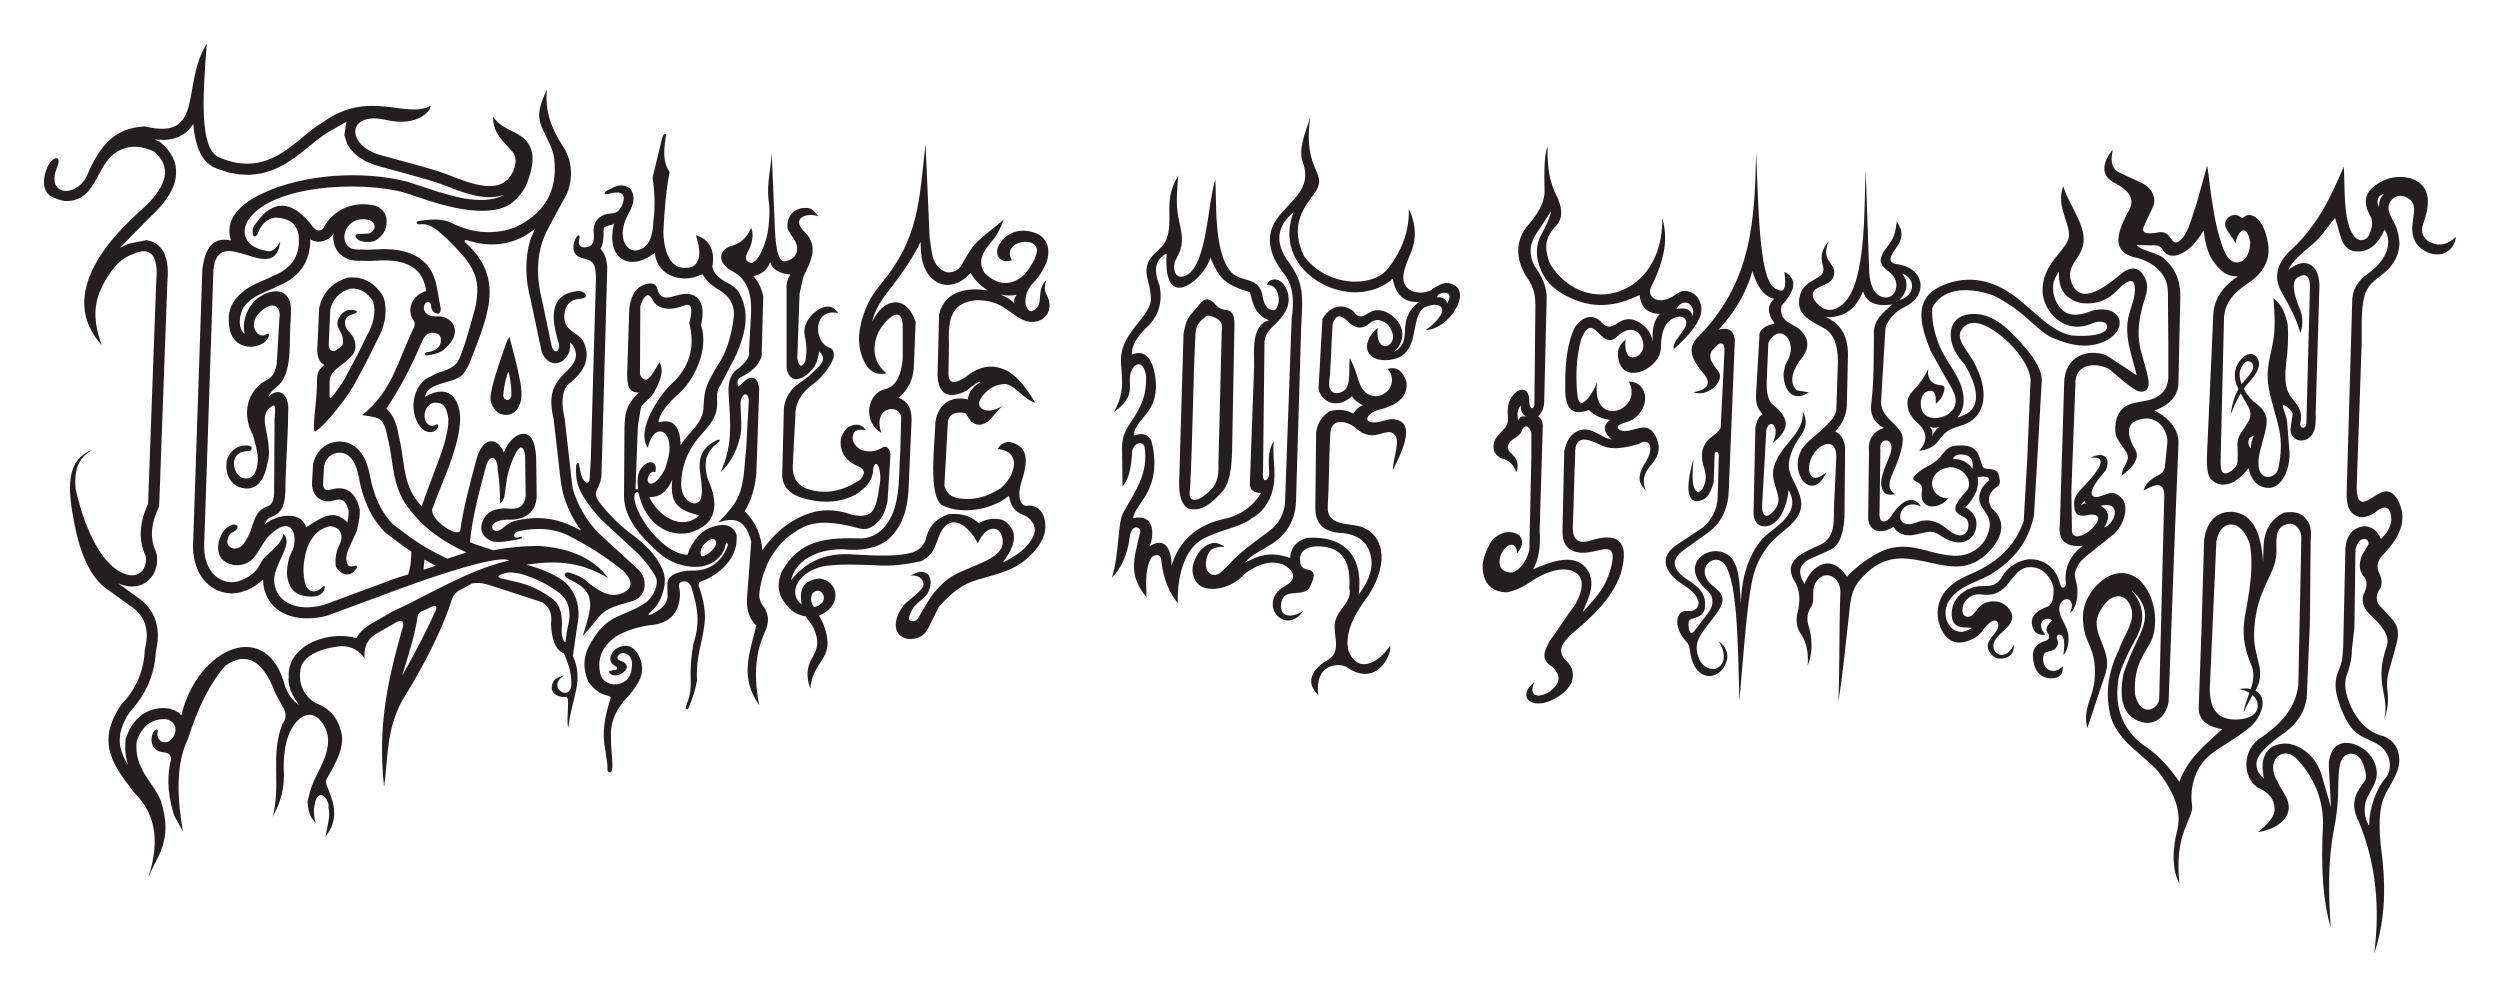 <?xml version="1.0" encoding="UTF-8" standalone="no"?>
<svg xmlns:rdf="http://www.w3.org/1999/02/22-rdf-syntax-ns#" xmlns="http://www.w3.org/2000/svg" height="90.841" viewBox="0 0 227.685 90.841" width="227.685" version="1.1" xmlns:cc="http://creativecommons.org/ns#" xmlns:dc="http://purl.org/dc/elements/1.1/">
 <desc>Für mehr Informationen siehe: http://de.wikipedia.org/wiki/The_Legend_of_Zelda:_Phantom_Hourglass</desc>
 <path d="m26.298 61.681c-0.2-2.785 3.368-4.314 6.176-3.575 0.293-0.572 0.797-0.977 1.343-1.302 0.646-0.371 1.291-0.743 1.936-1.115 3.011-1.345 6.942-3.83 10.615-4.64-1.044-0.647-8.22 1.931-10.259 2.686-2.077 0.77-4.154 1.54-6.231 2.31l-0.595 0.147c-2.175 0.404-4.495-0.123-5.208-2.464-0.076-0.328-0.112-0.624-0.122-0.961-0.625 0.633-1.449 1.06-2.317 1.234l-0.48 0.043c-0.509-0.011-0.91-0.094-1.381-0.288-0.218-0.109-0.41-0.223-0.61-0.362-0.331-0.266-0.578-0.53-0.827-0.875l-0.252-0.43c-0.279-0.593-0.417-1.14-0.487-1.792l-0.019-0.577c0.274-8.399 0.576-16.799 0.848-25.2 0.183-1.39 0.656-3.045 2.604-2.627-0.626-1.92 0.873-3.33 2.829-4.258 3.779-1.792 9.208-2.147 13.305-1.064 0.891 0.276 1.77 0.6 2.663 0.875 0.793 0.236 1.629 0.481 2.446 0.626 1.191 0.186 2.541 0.278 3.638-0.33l0.019-0.015c-1.356 0.506-2.803 0.11-4.115-0.341-0.79-0.282-1.564-0.618-2.365-0.865-1.705-0.521-3.435-0.953-5.149-1.441-0.334-0.105-0.638-0.223-0.956-0.369-0.287-0.154-0.539-0.312-0.801-0.504-0.231-0.199-0.423-0.39-0.621-0.623l-0.303-0.474-0.259-0.791 0.176-1.218-1.558 0.881c-0.915 0.539-1.699 1.256-2.526 1.915-0.464 0.36-0.928 0.69-1.426 0.999-0.443 0.251-0.873 0.459-1.347 0.646l-0.754 0.224c-0.417 0.081-0.806 0.131-1.231 0.158l-0.881-0.036-0.922-0.164-0.961-0.299-0.562-0.23-0.513-0.381c-0.212-0.226-0.371-0.434-0.536-0.698l-0.249-0.527c-0.27-0.748-0.406-1.498-0.474-2.288l-0.382 0.5-0.287 0.264-0.329 0.229-0.364 0.184-0.395 0.136-0.418 0.087-0.44 0.043-0.905-0.036c0.162 0.06 0.32 0.133 0.477 0.201l0.46 0.417c0.395 0.424 0.661 0.819 0.868 1.36l0.115 0.443c0.081 0.564 0.041 1.021-0.111 1.57l-0.16 0.43c-0.471 1.019-1.194 1.849-2.022 2.598l-2.788 2.848 0.776-0.367 1.625-0.336 0.395 0.077c0.434 0.156 0.703 0.349 0.998 0.703l0.211 0.339c0.402 0.868 0.401 1.78 0.32 2.715-0.247 6.803-0.498 13.606-0.748 20.409l-0.213 0.483c-0.403 1.004-0.6 2.006-0.301 3.066 0.045 0.143 0.096 0.28 0.154 0.418 0.186 0.407 0.196 0.794 0.158 1.232-0.064 0.43-0.181 0.766-0.412 1.135-0.237 0.322-0.469 0.529-0.818 0.727l-0.355 0.143c-0.558 0.145-1.012 0.114-1.565-0.044l-0.384-0.148c0.655 0.473 1.309 0.945 1.963 1.418 0.404 0.291 0.729 0.646 1.01 1.055 0.327 0.519 0.512 1.028 0.608 1.634 0.085 0.701 0.03 1.381-0.141 2.066-0.058 1.099-0.3 2.132-0.744 3.138-0.378 0.808-0.849 1.509-1.433 2.183-0.444 0.496-0.744 1.118-0.96 1.746l-0.112 0.449c-0.096 0.638-0.043 1.149 0.162 1.76 0.15 0.387 0.332 0.74 0.548 1.094-0.147-0.477-0.225-0.927-0.257-1.424-0.005-0.318 0.01-0.621 0.034-0.938l0.211-0.555c0.292-0.632 0.63-1.13 1.169-1.575l0.271-0.191c0.719-0.429 1.516-0.59 2.339-0.46l0.525 0.193c0.314 0.194 0.35 0.144 0.557 0.454 1.431-6.149 7.887-9.114 9.496-2.517 0.421 0.83 0.567 1.045 1.211 1.547-0.022-0.119-1.08-1.349-0.921-2.522zm10.328-0.136c0.533-1.776 1.122-3.573 1.383-5.239-0.007-0.26 0.117-0.467 0.37-0.623 0.312-0.117 0.624-0.26 0.935-0.428 0.441-0.182 0.545-0.026 0.311 0.467-0.969 2.126-1.978 4.008-2.999 5.823zm10.738-9.302c1.308 0.38 2.517 0.957 3.607 1.774 0.754 0.606 0.988 1.471 0.868 2.515-0.152 0.581-0.262 1.205-0.328 1.873 0.002 0.083-0.071 0.148-0.18-0.082-0.205-0.399-0.205-0.9-0.147-1.43 0.007-1.254-0.324-1.989-0.885-2.366-1-0.752-2.142-1.308-3.491-1.578-0.415-0.099-0.831-0.197-1.246-0.295-0.246-0.11-0.23-0.219 0.049-0.329 0.768-0.275 0.945-0.207 1.754-0.082zm-14.876-26.958c0.681 0.1 1.224 0.371 1.727 0.839 0.215 0.212 0.396 0.435 0.566 0.682 0.265 0.407 0.323 0.945 0.339 1.427 0.002 0.613-0.108 1.173-0.311 1.748-0.196 0.524-0.465 1.005-0.706 1.506-0.507 1.056-1.051 2.098-1.621 3.121-0.609 1.349-2.992 4.28-3.764 4.688-0.36 0.19 0.131-2.84 0.143-4.049 0.002-0.214 0.004-0.426 0.006-0.64 0.036-0.728 0.137-0.901 0.675-1.383-0.846-0.37-0.627-1.67-0.618-2.013 0.049-1.046 0.095-2.094 0.141-3.141l0.141-0.531c0.18-0.479 0.391-0.836 0.729-1.222 0.294-0.291 0.579-0.504 0.939-0.709 0.255-0.126 0.503-0.225 0.771-0.324 0.29-0.022 0.552-0.03 0.842 0zm-3.88 16.642 0.145-0.344c0.294-0.55 0.632-0.9 1.197-1.173 0.583-0.223 1.115-0.261 1.713-0.086 0.579 0.21 0.969 0.547 1.318 1.049 0.367 0.578 0.56 1.186 0.695 1.854 0.2 1.077 0.501 2.089 1.024 3.056 0.292 0.517 0.627 0.989 1.037 1.421 0.97 0.754 1.944 1.49 2.996 2.13 0.616 0.367 1.375 0.721 2.012 1.05 0.589-0.18 1.149-0.39 1.738-0.57-1.469-0.658-2.879-1.529-4.042-2.642-0.651-0.646-1.262-1.352-1.736-2.14-0.397-0.725-0.628-1.448-0.8-2.253-0.22-1.127-0.304-2.27-0.596-3.382-0.369-1.894-0.667-1.844-2.322-2.09 2.361-1.915 2.978-4.001 4.134-6.723 0.536-1.271 0.84-1.451 0.514-1.96-0.61-0.844-0.164-2.217 1.16-2.618-0.038-0.591-0.283-1.209-0.648-1.675-0.839-0.97-2.184-1.139-3.395-1.116-0.612 0.021-1.224 0.083-1.836 0.033l-0.238 0.011c-0.692-0.014-1.18-0.161-1.716-0.615l-0.195-0.223-0.163-0.258-0.124-0.284c-0.105-0.379-0.18-0.756-0.109-1.15l-0.149 0.282-0.378 0.274c-0.323 0.181-0.564 0.237-0.935 0.234-0.229-0.04-0.46-0.091-0.657-0.225 0.022 0.94-0.199 1.806-0.717 2.594-0.322 0.446-0.68 0.786-1.131 1.097-0.387 0.251-0.79 0.456-1.22 0.626-0.117 0.071-0.25 0.129-0.375 0.185-0.951 0.414-1.94 0.769-2.587 1.63-0.413 0.624-0.627 1.984 0.064 2.484-0.33-1.286 0.412-2.686 1.233-3.284 1.395-1.015 3.135-0.844 2.974 1.377 0.017 0.364-0.03 0.728-0.052 1.089-0.092 1.583 0.133 3.791-0.788 5.185-0.557 0.681-0.815 0.568-1.229 1.367 1.039-1.015 1.964-0.166 1.821 1.415-0.016 2.389-0.239 4.795-0.254 7.183l-0.047 0.574c-0.097 0.799-0.339 1.421-1.157 1.726-0.115 0.042-0.21 0.08-0.311 0.15-0.188 0.151-0.29 0.363-0.376 0.585 0.051-0.044 0.103-0.088 0.156-0.13 0.955-0.753 3.157-1.18 3.622 0.372 1.21-0.715 2.474-1.849 3.758-0.429 0.077-0.354 0.122-0.711 0.12-1.074-0.079-0.305-0.209-0.662-0.444-0.883-0.359-0.299-0.877-0.043-1.272 0.022l-0.37-0.001c-0.324-0.064-0.511-0.151-0.77-0.355l-0.256-0.323c-0.174-0.346-0.249-0.655-0.227-1.044 0.033-0.575 0.067-1.15 0.099-1.724l0.094-0.284zm14.215-9.017c-0.13 0.321-0.337 0.76-0.553 1.032-0.65 1.066-3.339 0.746-3.558 2.192 2.181-1.26 3.188 0.199 3.195 2.03-0.064 2.605-1.602 5.594-2.472 8.036-0.583 0.958 2.206 2.825 2.478 2.125 0.308-2.177 0.895-4.287 1.456-6.407 0.555-2.218 1.962-2.145 2.509-0.706 0.767-1.911 2.64-2.567 2.893-0.122 0.073 0.399 0.062 0.793 0.068 1.197 0.012 0.924 0.025 1.85 0.039 2.775 0.02 1.57-1.101 2.337-2.575 2.264-0.396-0.023-1.662 0.134-1.455 0.803 0.151 0.28 0.463 0.342 0.899-0.008 0.664-0.533 0.841-0.656 1.775-0.811 0.34-0.057 0.658-0.09 0.854-0.105 1.73-0.133 3.073 0.319 4.557 1.121-0.444-0.589-0.811-1.228-1.117-1.897-0.503-1.104-0.673-1.925-0.807-3.106-0.193-1.702-0.389-3.404-0.582-5.105-0.225-1.002-0.377-2.044 0.07-3.006 0.107-0.209 0.231-0.395 0.366-0.586 0.51-0.745 1.44-1.195 1.587-2.169 0.043-0.422-0.16-1.022-0.543-1.281 0.068 0.302 0.003 0.635-0.08 0.927-0.619 1.385-2.042 1.271-2.509-0.125-0.319-1.556-0.667-3.107-0.987-4.664-0.483-1.849-0.559-3.671-0.039-5.455l0.431-1.035c-1.73 1.47-3.957 1.78-6.12 1.071-0.302-0.099-0.434 0.001-0.12 0.289 3.502 3.205 1.934 6.625 0.339 10.724zm3.01 3.14c0.042-0.671 0.174-1.359 0.399-2.065 0.064-0.19 0.109-0.099 0.138 0.055 0.112 0.596 0.204 1.192 0.206 1.789 0.055 0.736-0.656 0.769-0.742 0.221zm-0.92-25.455c-0.048 1.524 0.886 2.217 1.771 3.24 0.471 0.544 0.301 1.558-0.272 2.303-1.428 1.856-4.707 0.018-6.495-0.539-1.785-0.556-3.535-0.984-5.321-1.494-3.13-0.894-3.006-4.01 0.567-3.183 2.977 0.689 4.159-0.954 4.042-1.29-2.184 1.231-5.628-1.542-9.774 1.492-2.489 1.386-4.78 5.281-9.583 3.166-1.644-0.936-1.41-5.281-1.016-10.293-2.361 3.639-0.118 8.854-5.622 7.518-2.2 0.111-3.753 1.038-5.136 4.12-0.783 2.385-4.028 2.439-2.855-0.471 0.398-0.988-0.284-0.988-0.829-0.116-0.68 1.499-0.482 2.708 0.72 3.034 0.61 0.273 1.116 0.268 1.558 0.164 2.405-0.569 2.08-3.701 4.48-4.668 0.876-0.352 1.834-0.254 2.857 0.204 1.647 1.375 1.259 3.074-0.816 5.041-1.774 1.596-3.434 3.256-4.506 5.234-1.381 2.549-1.488 5.096 0.578 7.367-0.9-2.495-0.772-4.253 0.644-6.383 0.599-0.9 1.27-1.58 2.173-1.887 1.572-0.74 2.393 0 2.149 2.487-0.247 6.746-0.494 13.491-0.741 20.236-0.814 1.767-0.887 3.348-0.222 4.744 0.219 1.257-0.74 2.374-2.392 1.413-1.513-0.856-3.025-3.308-3.983-7.491-0.202-2.229 0.571-2.998 1.482-3.558-2.398 0.899-2.2 3.583-1.631 6.523 0.627 3.353 1.635 5.054 2.817 6.004 0.89 0.643 1.779 1.285 2.668 1.927 1.061 0.866 1.382 2.101 0.963 3.706-0.092 2.2-0.947 3.765-2.149 5.04-2.456 3.576-0.505 5.75 1.186 8.005 1.714 1.705 2.504 4.045 1.26 7.783 0.787-2.025 2.326-3.337 1.172-7.026-0.716-1.779-2.463-2.886-2.21-5.427 0.708-2.077 2.137-1.989 2.446-2.03 0.882-0.023 1.414 0.805 0.874 1.643-0.494 0.839-1.649 0.496-1.392-0.577-0.071-0.237-0.315-0.079-0.454 0.224-0.121 0.267-0.145 0.657-0.102 0.847 0.082 0.356 0.274 0.63 0.629 0.782 0.302 0.195 1.443-0.07 1.038 1.112-0.302 1.582-0.128 3.163 0.371 4.744 0.272 0.494 0.543 0.988 0.815 1.482-0.703-3.923-0.455-6.61 0.444-8.45 0.925-2.919 2.084-5.196 3.41-6.671 2.669-1.868 3.955 0.95 4.596 2.595 0.247 0.445 0.525 0.951 0.772 1.396 0.191 0.5 0.141 0.92-0.148 1.26-1.169 2.844-0.117 5.639-0.92 8.536 0.499-1.003 1.029-1.952 1.038-3.854-0.075-1.288 0.035-2.398 0.327-3.34 0.49-1.576 2.032-3.2 3.305-1.182 0.994 1.688-0.162 3.533-0.889 5.041-0.298 0.642-0.456 1.285-0.593 1.928 0.046 1.145 0.373 1.586 0.741 1.927-0.21-0.696-0.24-1.292 0.03-2.148 0.526-1.004 1.263 0.275 1.128 0.743 0.191 0.752-0.058 1.511-0.269 2.664 1.257-1.549 0.742-3.079 0.34-4.093-0.21-0.531-0.389-0.92-0.267-1.096 0.88-1.557 1.852-3.113 1.261-4.67-0.358-1.192-1.145-1.908-2.224-2.298-1.12-0.647-1.668-1.914-1.346-3.262 0.273-1.003 1.663-1.746 3.718-1.927 0.892 0.01 1.584 0.38 2.076 1.112-0.07-1.078 0.242-1.768 1.13-2.279 0.611-0.352 1.223-0.705 1.835-1.056 0.549-0.194 0.697 0.053 0.445 0.741-1.458 5.142-2.192 9.066-1.631 14.306 0.373-2.537 0.157-5.187 1.691-7.946 2.001-3.215 3.434-6.106 4.313-8.6 0.151-0.566 0.343-1.091 0.816-1.334 0.395-0.198 0.79-0.454 1.186-0.651 0.952-0.192 1.704 0.232 2.298 0.37 1.358 0.445 2.717 0.889 4.077 1.334 0.683 0.394 0.955 1.06 0.815 2.002 0.075 1.329 0.379 2.344 1.186 2.668 0.309 0.752 0.637 1.488 0.667 2.52 0.176 2.123-2.396 0.604-0.684-0.493-0.639 0.129-1.126 0.383-1.095 1.234 0.145 0.451 0.551 0.716 1.246 0.711 0.52-0.207 0.004 2.029 0.266 2.797 0.288-2.749 1.452-4.2 0.415-6.547 0.124-0.865 0.247-1.73 0.371-2.595 0.339-1.573 0.085-2.96-1.038-4.077-0.929-0.749-2.172-1.247-3.558-1.631 3.766-0.606 5.668 0.23 7.413 1.186-1.195-1.606-3.131-2.655-6.153-2.891-1.533-0.017-2.941 0.132-4.293 0.385-0.592-0.197-1.183-0.394-1.774-0.591-0.116-0.049-0.23-0.099-0.345-0.15 0.242-2.47 0.901-4.781 1.515-7.103 0.505-1.143 1.045-0.354 1.007 0.469 0.169 1.067 0.227 2.107 0.208 3.127 0.192-0.155 0.366-0.34 0.416-0.73 0.083-0.567 0.166-1.135 0.248-1.702 0.102-0.703 1.285-4.164 1.628-1.946 0.017 1.233 0.035 2.467 0.052 3.7-0.204 1.663-1.651 0.958-2.293 1.147-0.648 0.059-1.143 0.31-1.445 0.794-0.469 0.752-0.437 1.502 0.345 2.005 0.366 0.235 0.772 0.257 1.361 0.208 0.697-0.12 1.112-0.14 1.615-0.297 0.091 0.005 0.195-0.228-0.19-0.128-0.09 0.024-0.29 0.084-0.346 0.034-0.185-0.167-0.135-0.464 0.379-0.584 1.535-0.312 2.973-0.264 4.274 0.313 1.822 0.912 3.574 1.991 5.212 3.335 0.643 0.671 0.902 1.285 0.312 1.772-0.834 0.572-1.625 0.466-2.397 0.052-0.461-0.278-0.943-0.582-1.335-0.949-0.413-0.388-0.93-0.526-1.427-0.718-0.539-0.191-0.741 0.301-0.104 0.587 2.612 1.17 2.041 2.511 1.25 5.146 1.999-2.134 1.266-2.286 4.504-3.154 1.377-0.416 1.409-2.081 0.541-2.879-1.195-1.099-2.391-2.197-3.586-3.295-1.138-1.157-1.938-2.529-2.397-4.117-0.243-2.137-0.487-4.273-0.73-6.41-0.537-2.303 0.252-2.993 0.446-3.139 1.665-1.302 1.886-2.621 1.208-3.924-0.558-0.843-1.972-0.834-1.624-2.666 0.191-0.796 0.745-1.074 1.439-1.12 1.005-0.074 0.194-0.899-0.484-0.661-2.583 0.374-2.064 2.88-1.558 4.579 0.269 0.588-0.206 1.339-0.574 0.521-0.312-1.529-0.648-3.011-0.961-4.54-0.261-1.094-0.371-2.204-0.278-3.311 0.148-1.759 0.752-2.73 1.547-4.209 0.298-0.554 0.591-1.111 0.908-1.659 0.51-0.882 0.917-2.853-0.183-4.544-1.092-1.679-1.681-3.212-1.502-5.241-1.128 2.558-0.779 2.75 0.236 4.928 0.21 0.449 0.374 0.917 0.442 1.43 0.325 2.964-0.948 4.978-3.544 6.202-1.748 0.664-3.751 0.634-5.78-0.376-0.987-0.492-2.106-0.306-3.028-0.198-0.215 0.059-0.305 0.347 0.156 0.312 0.834-0.14 1.576 0.541 2.34 1.236 2.515 2.462 3.242 3.564 2.658 6.343-0.429 1.545-0.817 3.123-1.454 4.669-0.293 0.644-0.798 0.914-1.739 1.215-0.346 0.11-0.595 0.233-0.867 0.4-1.704 0.616-2.192 3.618-0.6 4.899 0.206 0.119 0.419 0.17 0.631 0.155 0.658-0.045 0.863-0.865 0.437-0.675-0.424 0.264-0.91 0.02-1.012-0.619-0.112-0.698 0.384-1.511 1.168-1.363 0.666 0.026 0.883 0.667 0.991 1.46 0.024 1.288-0.566 2.941-1.167 4.534-0.466 1.231-0.921 2.421-1.276 3.434-0.168-0.199-0.33-0.406-0.487-0.62-1.266-1.664-1.066-3.877-1.599-5.816-0.188-1.282-0.601-2.005-1.115-2.471 1.159-1.738 2.187-3.674 3.025-5.622 0.308-0.716 0.563-1.534 1.579-1.212 0.22 0.089 0.322 0.231 0.344 0.407 0.106 0.845-0.516 1.198-1.217 1.289-0.272 0.021-0.321 0.307 0 0.291 0.542-0.086 1.065-0.196 1.454-0.485 0.829-0.641 1.566-1.85 0.585-2.703-0.295-0.258-0.688-0.378-1.062-0.371-0.6 0.074-1.371-0.145-1.288-0.9 0.093-0.534 0.651-0.534 0.65 0 0.009 0.675 1.127 1.111 0.824-0.098-0.097-0.534-0.194-1.066-0.291-1.6-0.126-0.719-0.352-1.296-0.66-1.755-1.033-1.548-3.028-1.851-4.738-1.75-0.501 0.03-1.002 0.058-1.485 0.016-0.619 0.061-1.581-0.044-1.551-1.26 0.125-0.874 0.682-1.295 1.26-1.455 0.692-0.105 1.496-0.016 1.502 0.679-0.066 0.319-0.269 0.485-0.533 0.583-0.291 0.015-0.582 0.031-0.873 0.048-0.482-0.037-0.408 0.333 0 0.581 0.49 0.18 0.988 0.216 1.503 0 0.461-0.314 0.855-0.695 0.969-1.356 0.134-1.028-0.312-1.509-0.969-1.794-1.936-0.489-3.89 0.266-4.799 2.084-0.299 0.235-0.628 0.339-1.163-0.484-1.05-1.249-2.401-2.265-3.953-1.1-0.456 0.343-0.801 0.839-1.185 1.343-0.197 0.398-0.094 0.626-0.054 0.841 0.04 0.209 0.303 0.116 0.424-0.195 0.284-0.733 0.724-1.298 1.568-1.423 1.763 0.083 2.265 1.005 2.154 2.473-0.163 1.665-1.218 2.415-2.494 2.908-0.617 0.417-3.533 1.028-3.886 3.53-0.019 0.815 0.05 1.46 0.346 1.962 0.554 0.941 1.77 1.119 2.686 0.629 0.257-0.139 0.441-0.324 0.563-0.546 0.135-0.33 0.071-0.544-0.29-0.244-0.541 0.146-0.836-0.203-1.018-0.775-0.017-0.343 0.052-0.619 0.185-0.856 0.244-0.436 1.133-1.24 1.688-1.048 0.342 0.117 0.56 0.54 0.453 1.176-0.081 1.357-0.161 2.715-0.242 4.071-0.21 1.391-0.824 1.406-1.357 1.786-1.407 1.067-1.772 2.954-0.824 4.709 0.187 0.726 0.491 1.581 0.453 2.414-0.03 0.681-0.311 1.674-1.191 1.569-0.916-0.108-1.378-1.708-0.531-2.271 0.252-0.167 0.58-0.212 0.937-0.223 0.256-0.035 0.351-0.407 0-0.482-0.835-0.141-1.746 0.305-2.046 1.368-0.207 1.432 0.534 2.496 1.844 2.531 0.979-0.009 1.631-0.843 1.891-2.434 0.183-0.526 0.128-1.337-0.021-2.25-0.163-0.996-0.681-2.31 0.555-2.888 0.252-0.021 0.094 1.058 0.092 1.275-0.015 2.257-0.029 4.514-0.044 6.771-0.048 0.668-0.233 1.021-0.533 1.115-1.454 0.473-1.292 1.971-1.939 2.957-0.527 1.112-1.379 1.128-1.745 0.533-0.101-0.357-0.004-0.697 0.291-1.018 0.765-0.295 0.772-0.844 0.145-0.775-0.522 0.195-0.99 0.564-1.261 1.551-0.199 1.069 0.119 1.855 1.357 2.133 2.105 0.188 2.216-1.756 3.39-2.833 0.524-0.481 1.59-1.23 2.026-0.22 0.225 0.522 0.154 1.325-0.11 1.813-0.323 0.596-0.419 1.276-0.458 1.968 0.094 1.306 0.679 1.928 1.6 2.084 0.986 0.178 1.478-0.04 1.745-0.436 0.183-0.312 0.124-0.647-0.145-0.339-0.192 0.171-0.387 0.3-0.588 0.342-0.918 0.191-1.054-1.058-1.088-1.672-0.043-0.78 0.093-1.559 0.358-2.377 0.51-1.176 1.176-1.664 1.997-1.866 0.67-0.016 1.462 0.531 0.921 1.648-0.34 0.699-0.426 1.375-0.339 2.036 0.185 0.315 0.423 0.553 0.754 0.65 0.598 0.175 0.848-0.129 1.087-0.456 0.167-0.124 0.086-0.395-0.243-0.243-0.181 0.065-0.342 0.033-0.484-0.097-0.134-0.237-0.182-0.482-0.162-0.734 0.062-0.748 0.8-1.766 1.02-2.638 0.144-0.573 0.23-1.145 0.208-1.718-0.384-1.575-1.256-2.173-2.618-1.793-0.446 0.164-0.688 0.002-0.727-0.485 0.032-0.565 0.065-1.131 0.097-1.696 0.216-0.714 0.636-1.102 1.26-1.164 0.905-0.098 1.596 0.629 1.89 2.181 0.349 1.939 1.049 3.672 2.375 5.041 0.778 0.605 1.56 1.208 2.415 1.776 0.005 0.937-0.105 1.515-0.286 2.085-0.333 0.102-0.671 0.203-1.014 0.302-2.199 0.816-4.398 1.631-6.597 2.446-2.674 0.759-4.598-0.347-4.596-2.298 0.063-1.54 1.851-3.369 0.816-4.151 0.021 0.608-0.781 1.351-1.593 2.052-0.37 0.318-0.593 0.963-0.8 1.196-0.32 0.361-0.68 0.647-1.091 0.829-1.764 0.975-3.748-0.313-3.706-2.965 0.272-8.376 0.574-16.752 0.845-25.128 0.399-4.474 5.532 1.607 6.092-2.567-0.379 0.495-0.637 1.019-1.378 0.789-2.002-0.396-2.297-1.841-1.364-3.03 2.522-3.214 11.419-3.35 14.781-2.01 0.97 0.271 6.232 2.447 8.895 0.815 0.733-0.551 1.272-1.216 1.575-2.022 0.888-2.368 0.397-3.473-0.603-4.186-0.777-0.556-1.935-0.781-2.529-1.798zm-6.254 40.375c0.182 0.103 0.369 0.204 0.56 0.302 0.162 0.084 0.324 0.168 0.486 0.252-0.372 0.118-0.745 0.238-1.123 0.358 0.005-0.292 0.027-0.594 0.077-0.913zm-8.715-19.72c0.045-1.012 0.091-2.026 0.137-3.039 0.193-0.96 0.806-1.586 1.783-1.92 0.928-0.086 1.607 0.355 2.116 1.156 0.304 1.081-0.003 2.126-0.587 3.155-0.552 1.183-1.167 2.365-1.823 3.547-0.292 0.681-0.826 1.302-1.311 1.976-0.171 0.237-0.257 0.146-0.252-0.169 0.007-0.412 0.01-0.826 0.014-1.239 0.013-1.02 1.163-1.373 1.744-2.058 0.556-0.429 0.817-1.004 0.431-1.901-0.255-0.516-0.862-0.757-0.764-1.549 0.057-0.334 0.362-0.501 0.766-0.618 0.186-0.054 0.501-0.21 0.135-0.323-0.696-0.185-1.198 0.135-1.487 0.74-0.409 0.851 0.361 1.071 0.39 1.984 0.076 0.546-0.22 0.595-0.745 0.98-0.392 0.046-0.575-0.196-0.548-0.725zm14.759 5.284c-0.176-0.681 0.503-2.7 1.212-4.763 0.13-0.343 0.232-0.746 0.472-1.087 0.344 1.238 0.71 2.566 0.944 3.859 0.221 1.014 0.286 1.969-0.206 2.709-0.609 0.825-2.045 0.784-2.422-0.718zm9.571-11.248c-0.024-1.711-0.531-1.515-1.401-1.833-0.919-0.335-0.663-1.339-0.44-1.741 0.229-0.481 0.438-0.275 0.325 0.072-0.201 0.682 0.301 0.87 0.862 0.674 0.614-0.216 0.452-1.058 0.438-1.541 0.043-0.958 0.831-1.458 1.55-1.472 0.63-0.011 0.78-0.315 1.013-0.656 0.488-1.17-0.018-1.395-0.975-1.192-0.657 0.253-0.891-0.062-0.036-0.398 0.578-0.339 1.155-0.454 1.733-0.071 0.506 0.565 0.47 1.347-0.108 2.346-1.14 2.059-0.205 3.516 0.794 3.322 1.062-0.2 1.429-1.244 1.48-2.672 0.191-1.409 0.099-2.706-0.072-3.971 0.277-1.143 0.553-2.286 0.831-3.43 0.096-0.445 0.229-0.601 0.397-0.47-0.168 1.167-0.391 2.337 0.325 3.431-0.318 1.495-0.477 3.415-0.578 5.487 0.077 2.127 0.844 3.342 2.058 3.214 1.183 0.049 1.543-1.169 0.903-2.961 1.047 0.304 1.815 1.17 1.498 2.88 0.37 1.356 1.634 1.278 2.329 2.175 1.179 1.88 0.707 3.805-0.108 5.74-0.47 0.915-0.939 1.83-1.408 2.744-0.673 0.94-0.2 1.544-0.447 2.5-0.311 1.206-1.288 1.886-1.982 2.882-0.651 0.935-1.193 2.108-1.218 3.788 0.006 1.783 1.791 2.284 1.857 0.975 0.046-0.377 0.022-0.739-0.008-1.097-0.077-0.91-0.423-1.928 0.154-2.877 0.305-0.502 0.728-0.792 1.246-1.044 0.347-0.158 0.308 0.06 0.144 0.18-0.224 0.174-0.434 0.36-0.614 0.578-0.548 0.612-0.727 1.486-0.361 2.744 0.987 2.237 0.995 4.163-1.697 4.946-2.413 0.432-4.12-1.38-4.585-3.574-0.067-0.3-0.339-0.091-0.384 0.103-0.158 0.69 0.586 2.053 0.853 2.423 0.701 1.181 2.462 3.038 3.972 3.033 0.191-0.619 0.516-1.185 0.975-1.697 0.558-0.59 1.269-0.96 2.203-1.011 0.729-0.049 1.364 0.521 1.3 1.228 0.019 2.041-1.879 3.385-2.997 3.814-0.44 0.115-0.572 0.357-0.397 0.699 0.315 0.883 0.514 1.8 0.505 2.78-0.116 2.003-0.852 3.272-0.722 5.632-0.149 0.87-0.414 1.682-0.758 2.455-0.104 0.316-0.401 0.24-0.144-0.397 0.249-0.639 0.367-1.322 0.325-2.058-0.037-1.104 0.031-2.221 0.253-3.357 0.569-1.719 0.419-2.994-0.015-4.525-0.125-0.441-0.24-1.149-0.834-1.136-0.312 0.007-0.541 0.142-0.451 0.57 0.128 0.566 0.069 1.19-0.144 1.841-0.336 0.731-0.913 1.301-2.022 1.517-1.336 0.131-2.568 0.473-3.647 1.119-1.129 0.843-1.703 1.914-1.372 3.357 0.126 0.775 1.283 1.378 2.311 0.65 0.367-0.282 0.583-0.8 0.578-1.661-0.09-0.568-0.379-0.795-0.758-0.866-0.31-0.008-0.439 0.13-0.541 0.289-0.09 0.2 0.006 0.345 0.289 0.434 0.332 0.079 0.804 0.446 0.344 0.925-0.194 0.202-0.431 0.324-0.741 0.374-0.199 0.037-0.385 0.021-0.542-0.108-0.128-0.096-0.202-0.221-0.072-0.289 0.18-0.036 0.36-0.072 0.541-0.108 0.184-0.032 0.158-0.259-0.036-0.325-0.537-0.29-0.586-0.703-0.278-1.206 0.382-0.622 1.31-0.873 1.9-0.398 0.433 0.348 0.712 0.978 0.784 1.481 0.127 0.892-0.204 1.48-0.695 2.183-0.244 0.348-0.531 0.696-0.88 1.045-1.037 1.24-1.307 2.362-1.228 3.43-0.024 0.879 0.145 1.79 0.121 2.668-0.022 0.328-0.071 0.484-0.265 0.469-0.146-0.053-0.206-0.149-0.18-0.289 0.024-0.529-0.121-1.055-0.181-1.621-0.353-1.799-0.063-3.166 0.469-4.838 0.052-0.103-0.098-0.175-0.216-0.216-0.856-0.204-1.416-0.703-1.842-1.337-0.455-1.128-0.508-2.31 0.325-3.61 1.531-2.663 3.001-2.171 5.019-3.61 0.639-0.563 1.123-1.573 0.83-2.275-0.538-0.915-1.197-1.774-2.058-2.527-0.963-0.891-1.926-1.781-2.888-2.671-0.537-0.577-1.02-1.167-1.433-1.774-0.692-1.018-0.962-1.871-0.878-3.136 0.056-0.4 0.273-0.35 0.289 0 0.125 0.748 0.299 1.363 0.65 1.517 0.32 0.074 0.291-0.297 0.317-0.761 0.027-0.469 0.053-0.937 0.08-1.405 0.156-5.5 0.313-11.001 0.469-16.5zm9.542 24.91c0.049-0.391 0.309-0.667 0.752-1.001 0.519-0.317 0.748 0.105 0.614 0.449-0.166 0.408-0.63 0.804-1.038 0.979-0.239 0.102-0.386 0.037-0.329-0.427zm-4.689-4.925c1.245 0.016 1.696-0.767 2.093-1.546-0.208 2.124 0.507 2.716 2.448 3.221-1.621 1.489-3.763-0.007-4.542-1.675zm0.136 10.45c0.546-0.477 0.853-1.009 1.043-1.568 0.435-1.278 0.293-2.055-0.462-3.195-0.572-0.863-1.426-1.669-2.487-2.434-1.205-0.927-2.115-1.904-2.86-2.907-0.24-0.372-0.287-0.706-0.143-1.001 0.258-0.461 0.401-0.922 0.429-1.383 0.174-6.308 0.349-12.615 0.524-18.922-0.043-0.695-0.249-1.251-0.62-1.669 0.262-0.324 0.296-1.114 0.286-1.715-0.001-0.456 0.774-0.351 0.953-0.573-0.792 3.084 1.31 4.539 3.718 2.669 0.115 1.809 2.105 2.982 4.337 1.955 0.297 0.496 0.75 0.963 1.43 1.383 0.944 0.522 1.482 1.294 1.43 2.431-0.22 1.731-0.645 3.284-1.478 4.48-1.006 1.685-1.196 2.084-1.287 3.67-0.009 1.675-1.31 2.31-2.097 3.623-0.016-1.772-0.683-2.471-2.002-2.098 0.026-0.603 0.55-1.397 1.573-2.384 1.72-1.363 3.039-4.294 2.288-6.482 0.392-1.617 0.015-2.614-1.053-2.817-1.144-0.217-2.499 1.08-2.903-0.422-0.143-0.645-0.655-0.657-1.335-0.381-0.801 0.343-1.128 1.159-1.239 2.191-0.064 1.955-0.128 3.909-0.191 5.864 0.015 1.006 0.106 1.761 1.079 1.704-1.36 1.281-1.316 2.221-1.327 3.89-0.012 1.837-0.025 3.675-0.037 5.512-0.022 2.072 1.567 3.722 3.003 5.053 0.674 0.616 1.365 1.016 2.115 1.228 0.868 0.246 1.799 0.311 2.602-0.027 0.744-0.312 1.392-0.962 1.527-1.774 0.033-0.247 0.284-0.203 0.191 0.095-0.528 1.444-1.679 2.326-3.289 2.241-0.411 0.011-0.745 0.061-1.042 0.143-0.711 0.196-1.129 0.498-1.156 1.032-0.061 1.176 0.396 1.758-1.185 2.686-0.865 0.471-0.481 0.01-0.333-0.095zm-0.948-27.856c-0.011 2.081-0.021 4.162-0.031 6.244 0.593 1.206 1.186-0.177 1.78-1.124 0.292 0.52 0.376 1.226-0.5 2.748-0.361 0.606-0.901 0.868-1.186 1.343-0.094 0.561-0.188 1.124-0.281 1.685-0.073 1.895-0.145 3.789-0.218 5.683-0.029 0.17 0.277 0.198 0.218-0.031-0.036-0.359-0.038-0.693 0.001-0.996 0.183-1.398 1.904-1.909 1.591-0.409-0.379-0.193-0.653 0.283-0.699 0.595-0.071 0.481 0.401 0.689 0.982 0.011 0.359-0.417 0.635-0.877 0.747-1.418 0.993-2.942-1.142-4.056-1.717-1.405-1.155-1.694 1.205-5.061 2.434-6.088 1.507-1.552 1.83-3.336 1.343-5.276 0.251-1.052 0.362-1.931-0.499-1.593-0.896 0.396-2.409 0.52-2.873-0.594-0.364-0.623-0.729-0.414-1.092 0.625zm11.675-9.676c-0.155-1.626 0.222-2.78 0.291-4.263 0.086 2.035 0.172 4.07 0.259 6.105 0.067 2.061 0.207 3.9 0.983 3.777 0.716-0.193 1.11-0.578 1.077-1.22-0.039-0.724-0.627-1.126-0.87-1.78-0.142-1.032 0.522-1.984 1.863-1.864 0.432 0.051 0.734 0.474 0.932 0.76-0.96-0.364-2.428 0.095-1.397 1.258 1.235 1.167 1.06 2.192 0.213 3.864-0.304 0.6-0.352 1.292-0.523 1.933-0.069 1.966-0.138 3.933-0.207 5.899 0.176 0.966 0.527 0.679 0.725 0.259 0.181-0.86 0.12-1.639-0.052-2.38-0.106-0.596 0.101-1.208 0.516-1.702 0.642-0.766 1.86-1.44 2.537-0.315-2.286-0.526-2.287 2.579-0.825 3.13 1.296 0.489-0.64 2.831-1.607 3.441-0.769 0.604-1.334 1.331-1.449 2.329-0.086 1.673-0.172 3.346-0.258 5.019-0.031 0.966 0.348 1.639 1.138 2.018 1.644 0.622 3.317 0.363 5.019-0.776 0.394-0.457 0.494-0.858-0.052-1.138-1.014-0.403-1.463-0.967-1.656-1.605-0.264-0.952 0.069-1.537 0.569-2.018 0.783-0.443 1.284-0.239 1.656 0.259-0.512-0.074-0.98-0.087-1.138 0.31-0.178 0.484-0.082 0.966 0.621 1.449 0.749 0.291 1.394 0.199 1.967-0.155 0.545-0.294 0.737 0.248 0.776 0.57-0.086 1.397-0.172 2.794-0.259 4.191-0.137 0.864-0.431 1.602-1.007 2.114-0.962 0.854-1.451 0.454-2.553 0.219-1.475-0.314-2.883-0.444-4.046 0.099-1.576 0.75-2.624 1.895-3.312 3.312-0.415 0.914-0.694 1.873-0.776 2.897 0.006 0.414 0.178 0.828 0.517 1.242 0.517 0.976 0.236 1.589-0.14 2.475-0.834 1.966-0.812 4.102-0.378 6.321-1.766-2.494-0.927-4.616-0.259-7.244-0.776-0.744-0.941-1.717-0.828-2.794 0.121-1.621 0.241-3.243 0.362-4.864-0.452-1.665-1.161-2.358-3.002-1.746 0.511-0.492 1.012-1.07 1.397-1.608 1.047-1.467 0.928-3.331 1.141-5.08 0.078-1.425 0.155-2.851 0.233-4.277 0.057-1.064-0.726-0.811-0.741 0.107-0.014 0.844 0.186 2.264-0.061 3.136-0.337 1.394-0.953 2.406-1.759 3.156 1.124-2.496 0.904-4.332 0.725-7.245-0.064-1.086 0.263-1.845 0.983-2.277 0.54-0.468 0.997-0.953 0.879-1.551 0.059-1.067 0.119-2.135 0.178-3.203 0.092-1.66-0.138-3.288-1.842-4.111-1.284-0.805-0.994-1.794-0.146-2.156 1.113-0.282 1.587-0.83 2.018-1.708 0.21 0.496 0.142 1.206-0.207 1.966-0.522 0.859-0.256 1.134 0.223 1.226 0.449-0.1 0.826-0.733 1.166-1.651 0.3-0.81 0.38-1.385 0.439-2.236 0.043-0.609 0.063-1.271-0.049-1.873zm-1.394 6.961c0.851-0.18 1.314-0.637 1.54-1.284 0.193 0.588 0.685 1.026 1.833 1.137-0.269 0.451-0.378 0.904-0.33 1.356v7.111c0.258 1.671 1.574 1.101 2.363 0.136 0.416-0.511 0.514-1.066 0.606-1.603 0.77 0.719 0.105 1.246-0.403 1.739-0.159 0.154-0.318 0.307-0.477 0.461-0.489 0.367-0.978 0.734-1.466 1.1-0.696 0.802-0.899 1.55-0.88 2.272-0.049 1.931-0.098 3.862-0.146 5.793 0.079 1.106 0.874 1.815 2.383 2.127 1.588 0.37 3.019 0.223 4.289-0.44 0.911-0.589 1.608-1.286 1.612-2.299 0.001-0.221 0.247-0.92 0.526-0.161 0.13 0.502 0.165 0.787 0.099 1.36-0.166 0.815-0.213 2.539-1.098 2.906-0.336 0.139-0.801 0.16-1.432 0.027-1.509-0.556-2.939-0.557-4.29 0-1.573 0.638-2.869 1.713-3.886 3.226-0.121-1.29-0.539-2.505-1.613-3.556 0.585-0.981 0.955-2.142 1.063-3.52 0.086-2.541 0.171-5.084 0.256-7.625-0.105-1.209-0.807-1.12-1.21-0.806-0.208 0.182-0.415 0.366-0.624 0.55-0.084 0.102-0.139-0.066-0.146-0.294-0.043-0.26 0.152-0.48 0.587-0.66 0.918-0.5 1.411-1.101 1.613-1.76 0.049-1.82 0.098-3.641 0.146-5.463-0.211-0.941-0.546-1.448-0.916-1.833zm12.137 8.857c-0.91 0.179-1.626-0.161-2.083-1.192-0.687-1.548-0.439-3.075 0.166-4.629 0.365-0.938 0.867-1.659 1.409-2.317 3.518-4.216 3.466-7.589 4.069-12.764 0.123 2.851 0.246 5.704 0.37 8.556 0.221 0.991 0.037 2.62 1.589 3.15 0.766 0.004 1.083-0.294 1.307-0.659 0.382-0.625 0.755-1.397 1.254-1.931 0.729-0.779 1.786-1.504 2.602-2.225-0.276 0.728-0.606 1.458-1.191 2.109-0.926 1.056-1.138 1.968-0.52 2.792 1.187 1.126 2.373 1.173 3.561 0.139 0.655-0.771 1.041-1.464 1.156-2.081 0.287-1.548-3.304-1.069-2.265 0.74-0.625 0.209-1.057 0.07-1.295-0.416-0.116-0.419-0.018-0.775 0.191-1.097 0.817-1.258 2.295-1.466 3.601-0.799 0.771 0.532 1.002 1.334 0.694 2.405-0.293 0.743-0.708 1.461-1.388 2.127-0.387 0.466-0.63 1.029-0.555 1.804 0.188 0.595 0.474 0.854 0.971 0.369 0.629-0.58 0.004-1.742 0.925-2.589-0.131 0.401-0.225 0.801-0.046 1.202 1.083 1.89-0.682 3.292-2.404 2.28-1.042-0.613-1.842-1.705-4.024-1.633-2.469 0.253-2.458 2.185-2.404 4.161-0.016 0.864-0.031 1.726-0.046 2.59 0.088 1.045 0.787 0.735 1.572 0.231 0.994-0.795 1.95-1.087 2.867-0.879 1.543 0.304 2.544 1.692 3.468 3.237-1.082-0.323-1.99-1.788-2.867-1.711-0.666 0.049-1.321 0.362-1.757 0.879-1.296 1.295 0.23 2.051 1.619 1.11-0.401 0.446-0.802 0.894-1.202 1.34-0.482 0.351-0.983 0.595-1.619 0.092-0.185-0.261-0.37-0.524-0.555-0.785-0.799-0.133-1.391 0.021-1.572 0.739-0.108 1.958-0.216 3.916-0.324 5.873 0.223 0.878 0.871 1.173 1.712 1.203 1.141 0.101 2.281-0.223 3.422-0.971 1.359-1.153 1.942-3.372-0.278-3.561 0.231-0.428 0.555-0.611 1.018-0.654 2.4 0.46 1.372 2.728 1.018 4.122-0.163 0.879-0.006 1.603 0.526 1.711 1.843-0.314 2.164 2.111 1.37 3.283-0.168 0.316-0.388 0.626-0.666 0.931-1.545 1.692-3.131 1.915-5.199 2.537-1.19 0.358-2.194 1.04-3.43 2.451-0.339 0.678-0.678 1.356-1.017 2.035-0.37 0.64-0.971 0.933-1.804 0.879-1.687-0.372-1.136-2.183-0.324-3.123 0.411-0.475 1.846-1.345 1.755-1.912-0.086-0.529-0.516-0.777-1.2-0.746 0.509-0.234 1.018-0.502 1.526-0.185 0.332 0.324 0.422 0.802 0.213 1.433-0.281 0.972-1.343 1.104-1.74 2.22-0.144 0.336-0.218 0.628 0.098 0.681 0.553 0.093 0.611-0.288 0.862-0.702 0.173-0.286 0.347-0.572 0.52-0.858 0.43-0.782 0.985-1.44 1.625-2.012 1.589-1.423 5.061-1.742 5.312-3.491 0.021-1.818-1.554-1.78-2.266 0-0.567-1.187-2.204-2.969-3.308-1.149-0.273 0.45-0.406 1.058-0.676 1.605-0.225 0.455-0.583 0.858-1.196 1.164-1.286 0.261-2.645 0.489-4.162 0.364-1.567-0.062-3.072-0.118-4.485 0.052-0.901 0.131-1.755 0.544-2.329 1.201-0.535 0.613-0.787 1.627 0.109 2.314-0.247-1.316 0.091-2.247 1.665-2.359 1.784 0.272 2.005 2.569-0.093 3.377 0.396 0.634 0.696 1.388 0.786 2.404 0.019 1.741-1.39 2.066-1.572 4.254-1.071-3.069 1.661-2.871 0.181-5.752-0.2-0.277-0.4-0.555-0.601-0.832-1.06-0.162-1.605-0.776-2.123-1.555-0.493-0.848-0.402-1.695-0.046-2.543 1.675-2.999 4.24-3.084 7.353-3.006 0.699-0.067 1.308-0.347 1.818-0.862 1.692-1.708 1.438-4.598 1.603-6.814 0.031-1.11 0.061-2.22 0.093-3.33-0.116-1.334-2.659-1.021-1.804 1.387-1.654-0.917-1.421-3.551 0.357-3.985 0.996-0.242 1.443-1.279 1.584-2.766v-3.099c-0.15-2.152-1.965 0.026-2.295 0.868-0.528 1.349-0.304 2.646 0.816 3.572zm-6.585 21.297c-0.315-0.428-0.362-0.857-0.143-1.285 0.409-0.352 0.743-0.286 1 0.2 0.134 0.514-0.152 0.875-0.856 1.085zm-2.102-2.462c1.24-1.499 2.87-2.609 5.886-2.332 2.029 0.116 3.957 0.171 5.176-0.199 0.66-0.232 1.101-0.722 1.236-1.301 0.294-1.266 1.081-1.817 2.006-2.168 0.929-0.106 1.858-0.012 2.787 0.796 0.724-0.388 1.469-0.513 2.247-0.256 1.421 0.898 1.155 2.243-0.057 3.839 1.343-0.635 2.358-1.406 2.787-2.417 0.357-0.697-0.074-1.472-0.711-1.82-0.606-0.223-1.165-0.52-1.394-1.337-0.047-0.161-0.095-0.322-0.142-0.483-1.696 1.393-4.507 1.661-6.018 0.862-1.393-0.737-0.672-5.884-0.665-7.516 0.134-1.246 1.02-2.571 2.958-2.134 0.101-0.786 0.581-1.236 1.166-1.593-0.194-0.058-0.684 0.291-1.308 0.825-1.651 0.771-2.523 0.307-2.616-1.394 0.047-1.857 0.095-3.716 0.142-5.574 0.562-2.35 2.893-2.438 4.436-2.19-0.647-0.404-1.185-0.919-1.564-1.593-1.203 1.353-2.814 1.516-3.868 0.114-0.588-0.821-0.686-1.866-0.683-2.958-0.607 1.295-1.626 2.825-2.986 4.55-0.98 1.272-1.252 2.024-1.422 2.703 0.508-0.902 1.084-1.696 2.133-1.735 0.701 0.024 1.335 0.45 1.82 1.762-0.057 1.423-0.114 2.844-0.171 4.266-0.087 1.018-0.501 1.925-1.393 2.674 0.801 0.26 1.199 0.924 1.194 1.99-0.095 2.161-0.19 4.322-0.285 6.484-0.107 1.673-0.529 3.218-1.82 4.408-0.987 0.772-2.363 1.105-4.209 0.91-2.535-0.024-4.333 1.2-4.664 2.815zm19.064-26.019c0.491 0.201 0.946 0.438 1.272 0.801-0.069-0.329 0.054-0.561 0.205-0.78-0.438 0.102-0.931 0.095-1.478-0.021zm16.206-10.854c-1.138 1.916-0.717 3.155-0.83 4.554-0.074 0.924-0.243 1.606-0.957 2.212-2.006 1.706-0.695 2.584-0.712 4.586-0.021 0.621-0.603 1.386-1.176 2.098-0.801 0.996-1.519 1.958-1.549 3.295-0.032 1.393 0.523 2.792-0.65 4.821 2.518-1.79 0.796-2.83 1.841-4.165 0.613-0.521 0.978 0.09 1.096 0.877 0.053 1.708-0.418 2.78-1.335 4.12-0.431 0.63-0.837 1.282-0.856 2.322 0.015 1.198 0.029 2.396 0.043 3.595 0.528-0.548 0.82-1.615 0.877-3.2 0.238-0.931 1.078-0.871 1.14-0.351 0.344 2.41-0.821 3.936-1.929 5.918-0.563 0.962-0.348 3.691-1.052 5.961 0.803-0.83 1.393-1.954 1.63-3.726 0.165-1.186 0.967-0.922 0.956-0.482-0.522 2.436-1.21 3.824 0.57 6.005-0.047-1.347-0.145-2.719 0.482-3.682 0.222-0.192 0.868-0.421 0.877 0.482 0.196 1.593 0.729 2.793 1.49 3.725-0.078-1.939 0.385-4.79 2.254-5.833 1.426-0.794 3.606-1.146 4.452-1.881 0.81-0.443 1.397-1.131 1.761-2.062 0.648-1.66 0.121-3.243 0.256-4.994-0.596 1.071-0.434 1.862-0.395 3.023-0.12 0.691-0.698 0.851-0.57-0.263 0.043-3.901 0.087-7.802 0.131-11.703 0.017-1.164 1.023-1.549 1.534-2.324 0.608-0.681 0.811-1.452 0.57-2.322-0.544-1.55-1.752-1.235-1.885-0.614 0.51-0.003 0.832 0.231 0.964 0.701 0.174 0.485 0.159 0.924-0.044 1.315-0.166 0.534-1.097 0.32-1.271-0.833-0.29-2.103-1.952-1.323-2.906-2.366-1.621-1.772-1.316-6.692-1.434-8.416-0.727 1.982-0.732 8.604-3.07 8.836-0.285 0.029-0.554-0.12-0.649-0.551-0.182-0.824 0.311-1.183 0.537-1.91 0.315-1.021 0.023-1.815-0.205-3.047-0.225-1.219-0.094-2.411 0.013-3.723zm2.903 7.479c0.823 1.855 1.203 2.44 3.625 3.17 0.242 0.989 0.444 2.059 1.728 2.553-1.693 0.461-1.331 2.984-1.356 4.28-0.127 3.475-0.254 6.949-0.381 10.424-0.079 0.674 0.261 1.015 1.02 1.02-0.695 1.13-1.694 1.919-3.06 2.295-2.856 0.555-4.42 2.104-5.099 4.334 0.007-1.545-0.612-2.658-1.976-1.785 0.463-1.29 0.331-2.956-1.53-2.549 0.088-0.565 0.596-1.188 1.033-1.869 1.024-1.596 1.12-3.393 0.624-5.205-0.28-0.568-0.81-0.718-1.593-0.448 0.061-1.496 2.204-1.999 2.013-4.829-0.173-2.556-1.281-2.981-2.173-2.533-0.082-0.846 0.555-1.78 1.562-2.709 0.905-0.981 1.224-2.17 0.956-3.57-0.633-1.555-0.321-2.465 0.638-2.931-0.377 5.864 3.732 1.914 3.969 0.352zm-2.795 19.336c-0.056 1.424-0.174 2.899 0.762 3.512 1.237 0.401 2.242-0.517 3.214-1.623 0.72-0.904 0.819-2.661 0.829-4.54 0.066-3.524 0.132-7.048 0.199-10.571 0.022-0.839-0.221-1.281-0.729-1.325-0.431-0.033-0.769-0.216-0.994-0.497-0.53-0.629-1.016-0.64-1.458-0.033-0.298 0.354-0.596 0.708-0.895 1.06-0.287 0.393-0.453 0.968-0.563 1.624-0.122 4.131-0.243 8.262-0.364 12.393zm1.448-12.289c-0.224 4.661-0.248 9.352-0.487 14.012-0.166 0.95 0.154 1.237 0.961 0.861 0.53-0.353 0.928-0.707 1.192-1.06 0.421-0.652 0.454-1.381 0.431-2.121 0.1-3.977 0.199-7.953 0.298-11.929 0.13-1.025-0.194-1.164-0.994-1.491-0.426-0.021-0.378-0.025-0.696 0.265-0.538 0.409-0.675 0.843-0.705 1.464zm10.459-19.8c-0.484 1.482-1.11 2.888-0.677 4.096 1.261 3.422-3.318 4.099-2.985 7.385 0.086 0.853 0.487 1.816 1.359 2.874 0.766 1.014 0.844 2.402 0.609 3.961-0.203 5.62-0.406 11.241-0.609 16.861-0.188 1.395-0.85 2.056-1.586 2.603-1.079 0.801-2.289 1.654-3.222 2.616-0.362 0.374-0.725 0.763-1.083 1.079-0.644 0.479-1.562 0.04-1.253-1.32 0.257-0.919 0.742-1.053 1.625-1.049-0.654-0.512-1.364-0.513-2.2 0.337-0.551 0.746-0.767 1.424-0.686 2.008 0.236 1.713 1.981 1.703 3.245 1.178 0.615-0.255 1.139-0.658 1.606-1.154 1.31-0.947 2.405-1.104 3.352-0.778 0.703 0.356 1.735 1.242 0 2.099-2.275 1.551 0.207 4.51 1.895 2.132-0.677 0.478-2.035 0.82-2.065-0.405 0.097-1.871 1.795-0.743 2.574-1.625 1.261-2.448-0.714-1.116-0.815-2.406-0.104-0.609 0.099-1.253 1.255-1.419 2.958-0.178 3.326 1.892 3.217 3.791 0.359 1.429-1.574 2.1-1.321 3.825 0.005 0.578 0.231 1.258 0.031 1.916-0.104 0.345-0.381 0.683-1.012 0.998-1.13 0.829-1.685 1.879-0.544 2.981-0.06-0.706 0.007-1.232 0.159-1.622 0.453-1.168 1.827-1.237 2.421-0.918 2.749 1.946 4.169-1.116 3.989-1.964-0.807 1.346-2.873 2.812-3.791 0.509-0.515-1.897 1.083-4.101 1.829-5.079 2.01-3.151 1.278-5.736-0.915-6.298-0.981-0.235-2.917-0.061-2.809-1.761 0.135-2.234 0.1-4.436 0.236-6.67 0.062-1.532 1.625-1.089 2.303-0.507 0.529 0.489 1 0.651 1.423 0.67 0.927 0.04 1.607-0.623 2.099-0.061 0.613 0.471-0.136 2.201-0.136 3.251 0.509-1.088 2.41-4.461 0.049-4.652-0.641-0.052-1.199 0.35-1.843 0.284-0.944 0.014-0.605-0.938 0.812-1.219 1.607-0.449 2.353-1.261 2.235-2.438-0.463-1.319-1.083-1.36-1.728-1.219 1.229 1.542-0.66 3.174-1.942 2.209-0.289-0.217-0.514-0.571-0.676-1.061-0.318-0.96-0.344-1.224-0.833-2.131-0.096 0.775 0.122 2.417-0.438 2.906-0.455 0.398-1.234 0.469-1.399-0.225-0.071-0.3-0.018-0.698 0.041-1.123 0.101-1.558 0.135-3.081 0.236-4.639 0.338-1.021 0.811-0.781 1.354-0.304 0.375 0.403 0.766 0.642 1.189 0.613 0.891-0.062 1.048-1.119 2.199-0.48 0.304 0.17 0.53 0.464 0.675 0.882 0.549 1.295-1.526 2.249-1.319-0.374-1.769 1.613-0.931 3.154 1.066 2.921 3.03-0.354 1.749-3.845 3.199-4.782 0.974-0.446 1.712-0.234 1.617 0.355-0.075 0.472-0.802 1.241-1.518 1.711 2.237-0.033 4.611-3.97 2.006-4.29-0.329-0.041-0.759 0.152-1.294 0.497-0.743 0.67-2.772 0.527-2.731-1.009 0.035-1.25 0.976-2.326 1.039-3.704 0.043-0.936-0.154-1.771-0.541-2.534 0.071 2.079-0.709 3.862-1.728 5.215-1.317 2.051-5.688 1.965-7.821-0.915-1.212-2.607-0.224-4.155 0.826-5.529 1.667-2.181-0.994-1.877-0.25-7.099zm-1.549 8.652c-0.264 0.794-0.405 1.584-0.337 2.368 0.287 3.284 4.083 5.457 7.161 4.78 0.881-0.185 1.624-0.556 2.228-1.114 0.309 1.594 1.169 2.196 2.406 2.12-0.511 0.375-0.915 0.846-1.146 1.594-0.324 1.029 0.223 2.27-1.161 2.961 0.738-0.605 1.231-1.883 0.189-3.006-0.421-0.425-0.797-0.635-1.144-0.726-0.895-0.236-1.113 0.102-1.758 0.421-0.35 0.171-0.676 0.033-0.979-0.417-0.76-0.596-1.971-0.705-2.801 0.718-0.12 2.12-0.24 4.239-0.359 6.359 0.229 1.201 1.699 1.916 3.053 0.681 0.231 0.38 0.589 0.632 1.006 0.826-0.3 0.066-0.599 0.318-0.899 0.755-0.584-0.316-1.256-0.458-2.119-0.216-0.698 0.403-1.116 1.038-1.258 1.904-0.024 2.287-0.048 4.574-0.071 6.861-0.031 1.521 0.818 2.299 2.55 2.335 1.738 0.228 2.39 1.158 2.55 2.407 0.141 1.182-0.451 2.201-1.149 3.197 0.166-1.419 0.043-2.724-0.719-3.772-0.885-1.109-2.266-1.5-3.987-1.401-0.906 0.263-1.473 0.827-1.544 1.832-0.99-0.34-2.021-0.497-3.197 0-0.311 0.143-0.623 0.287-0.934 0.431 0.614-0.747 1.402-1.005 2.12-1.508 1.569-0.851 2.465-2.188 2.549-4.059 0.155-5.244 0.311-10.488 0.466-15.732 0.022-0.477 0.045-0.955 0.068-1.431 0.099-2.094-0.041-3.145-1.432-4.963-1.066-1.696-0.7-3.064 0.646-4.202zm13.088 7.729c0.469-0.041 0.904 0.149 0.912 0.568 0.239-0.395 0.396-0.831-0.025-0.961-0.394-0.091-0.821 0.09-0.887 0.394zm10.072-13.76c-0.324 0.86-0.305 2.401-0.278 3.966 0.069 1.19-0.681 2.31-1.66 3.414-1.004 1.397-0.92 2.849-0.092 4.334 0.651 0.922 0.926 1.584 0.922 2.768-0.03 2.982-0.061 5.965-0.091 8.947 0.061 0.545-0.515 0.71-0.461-0.369-0.152-1.661-1.651-0.714-1.906 0.475-0.116 0.545-0.043 0.931-0.031 1.369-0.072 0.877-0.701 1.001-1.199 1.846-0.265 0.716-0.141 1.292 0.552 1.66 0.724 0.169 1.185 0.599 1.384 1.292 0.27-0.597 0.147-1.151-0.369-1.661-0.728-0.548-0.334-1.141 0.333-1.514 0.444-0.321 0.438-0.341 0.626-0.771 0.195-0.443 0.635-0.264 0.794 0.349v2.214c-0.061 2.829-0.122 5.657-0.184 8.486-0.294 0.982-0.751 1.746-1.569 2.029-0.81-0.028-1.179-0.37-1.145-1.047 0.059-1.243 1.498-2.248 1.606-0.706 0.664-0.827 0.485-1.271 0.185-1.66-0.685-0.411-1.452-0.441-2.399 0.369-0.481 0.694-0.789 1.433-0.922 2.214-0.09 1.584 0.647 2.613 2.214 2.627 0.765-0.158 1.485-0.496 2.163-0.969 0.99-0.691 2.774-1.515 3.964-0.898 0.821 0.426 0.956 1.448 0.054 3.022-0.799 1.045-1.5 2.221-2.3 3.267-0.438 0.896-0.906 1.639 0.233 2.359 0.71 0.677 0.811 1.353 0.039 2.029-0.782 0.766-2.382 1.009-1.66-0.645-1.656 1.338-0.278 2.552 1.61 1.641 0.789-0.38 1.434-0.887 1.802-1.641 0.251-0.956-0.031-1.53-0.651-2.05-0.826-1.101 0.115-1.68 0.466-2.193 2.015-1.64 3.821-3.37 4.612-5.534 1.019-3.431-0.634-3.775-2.71-3.108-1.14 0.366-1.729-0.068-1.625-1.504 0.092-2.122 0.119-4.243 0.21-6.365-0.055-1.208 0.519-1.478 1.27-1.253 1.177 0.352 1.396 0.845 2.853 0.685 0.474-0.052 1.022-0.166 1.663-0.354 0.884-0.589 1.446 0.176 0.738 1.476-1.145 1.717-0.555 2.206-0.091 2.767-0.305-0.731-0.282-1.488 0.46-2.306 0.909-1.021 0.858-1.922 0.37-2.768-0.699-1.201-1.722-0.409-2.583-0.367-0.534 0.145-1.175-0.336-0.555-0.6 0.682-0.292 1.046-0.217 1.64-0.885 1.133-1.271 0.586-3.011-0.88-2.998 1.394 2.644-3.471 4.429-2.881-0.037-0.074 0.542-1.558 3.165-1.795 1.325-0.119-0.915-0.124-2.2-0.035-3.107 0.065-0.674 0.195-1.339 0.355-2 1.181-2.95 1.801 1.282 3.351-0.335 0.573-0.596 1.864-1.059 2.288 0.51 0.16 0.6-0.133 1.343-0.875 1.434-0.477 0.06-0.825-0.445-0.705-1.609-0.605 0.479-0.909 1.12-0.554 2.121 0.649 1.92 3.756 0.464 3.772-1.41 0.014-1.57 0.466-2.353 1.101-2.643 1.039-0.519 1.5 0.244 1.021 0.953-0.477 0.709-1.18 1.515-0.914 1.809 1.119-1.014 2.065-2.029 2.397-3.044 0.256-0.826-0.091-1.776-0.85-2.095-0.99-0.416-1.268 0.235-2.011 0.545-0.501 0.21-1.09 0.255-1.44-0.034-0.634-0.522-0.081-1.19 0.161-1.755 0.874-2.031 1.192-3.655 0.656-5.527 0.141 7.136-7.056 9.231-10.206 4.195-0.576-1.441-0.521-2.414 0.593-3.538 0.504-0.61 0.625-1.465-0.092-2.86-0.684-1.39-0.755-2.857-0.738-4.335zm0.336 5.891c-0.159 0.743-0.499 1.43-0.882 2.112-0.555 0.991-0.579 2.121-0.024 3.359 0.468 1.044 1.347 1.919 2.857 2.539 2.174 0.954 4.17 0.598 6.084-0.352 0.128 0.929 0.519 1.667 1.857 1.729-0.603 0.621-0.73 1.54-0.64 2.594-0.07-0.625-0.357-1.222-1.121-1.761-0.624-0.4-1.275-0.53-1.985-0.064-0.881 0.664-1.306 0.338-1.665-0.128-0.961-0.78-1.804-0.188-2.339 0.576-0.655 1.369-0.9 3.2-0.864 5.348-0.071 1.861 0.485 2.83 2.145 2.178 0.53 0.502 1.165 0.828 1.954 0.897-0.807 0.536-0.527 1.232 0.129 1.792-0.848-0.066-1.886-1.319-3.081-0.782-0.68 0.305-1.058 0.949-1.242 1.84-0.054 2.434-0.106 4.868-0.16 7.301-0.006 0.808 0.231 1.368 0.711 1.658 1.739 1.051 3.917-1.137 3.866 0.808-0.292 2.301-1.489 3.569-2.752 4.899 0.604-1.373 1.306-2.751 0.32-4.035-1.113-1.261-2.909-0.697-4.804 0.128 0.496-0.947 0.688-2.11 0.578-3.49 0.096-3.192 0.191-6.384 0.289-9.575-0.01-0.375-0.149-0.662-0.417-0.865 0.355-0.361 0.536-0.81 0.545-1.344 0.075-3.119 0.149-6.235 0.224-9.351 0.054-1.025-0.427-2.05-1.153-3.075-0.417-0.885-0.484-1.824 0.224-2.882 0.406-0.586 0.941-1.466 1.347-2.053zm11.419 8.925c0.752-0.125 1.315-0.006 1.46 0.649 0.316-1.261-1.006-1.656-1.46-0.649zm-13.681 9.82c-0.388-0.214-0.535-0.568-0.509-1.019-0.289 0.325-0.37 0.767-0.244 1.329 0.14-0.236 0.316-0.429 0.752-0.31zm20.927-24.082c-0.149 6.468-0.412 11.874-5.35 16.88-0.999 1.014-0.427 2.029 0.369 3.044 1.075 1.149 0.535 1.683-0.738 1.936 1.46 0.479 2.888-1.13 2.283-1.907-0.578-0.74-1.1-1.377-0.439-2.059 0.5-0.645 1.031-0.704 0.989 0.156-0.114 2.316-0.228 4.631-0.343 6.946-0.006 0.254-0.343 0.573-0.83 0.922-0.886 0.649-1.101 1.633-0.646 2.952 0.119 0.381 0.14 0.749 0.064 1.103-0.271 1.246-1.01 1.326-1.133-0.058-0.061-0.706 0.055-1.565 0.055-1.967-0.21 0.77-1.093 3.918 0.385 3.815 0.95-0.087 1.17-0.834 1.459-1.693 0.031-0.891 0.062-1.784 0.092-2.675 0.233-0.245 0.445-0.001 0.37 0.461-0.031 1.169-0.062 2.337-0.092 3.505-0.024 1.194-0.545 2.056-1.291 2.767-0.57 0.38-1.139 0.759-1.709 1.139-0.754 0.503-1.789 1.024-1.736 2.101 0.03 0.604 0.471 1.215 1.324 1.834 0.627 0.425 1.363 0.878 1.567 1.476 0.26 0.44 0.02 0.954-0.445 1.069-0.506 0.126-0.995-0.223-1.31 0.545-0.216 0.528 0 1.292 0.395 1.839 0.505 0.696 0.571 0.484 0.7 1.401 0.391 2.786 2.745 2.698 3.324 0.796 0.186-0.611-0.052-1.361-0.739-1.778 0.676 0.948 0.689 2.182-0.315 2.489-0.851 0.093-1.304-0.47-1.529-1.098-0.314-0.875-0.1-1.518 0.297-2.12 0.511-0.772 1.31-1.626 1.736-2.41 0.69-1.405-0.824-1.685-1.285-2.577-0.304-0.592-0.164-1.12 0.155-1.432 0.319-0.311 0.816-0.407 1.229-0.136 1.434 0.985 1.471 7.318 1.603 12.726 0.443-4.931 0.755-10.091 1.441-11.988 0.356-1.024 0.854-1.792 1.42-2.438 1.224-1.396 3.38-2.161 2.619-4.403-0.609-1.794-1.536-2.051-0.535-4.293 0.469-1.05 1.616-1.759 0.831-3.254 0.129 1.853-1.651 2.779-2.39 4.427-0.395 0.72-0.362 1.35-0.217 1.976 0.256 1.1 0.766 1.69-0.05 2.659-0.486 0.576-1.136 0.784-1.031-0.761 0.122-2.213 0.245-4.427 0.369-6.64 0.276-1.11 1.35-0.416 0.579 1.199 1.925-1.49 1.242-2.529-0.117-3.598-0.406-0.581-0.463-1.359-0.42-2.163 0.061-1.139 0.081-2.234 0.142-3.371 0.965-1.949 2.86-0.198 1.661 1.798-0.174 0.287-0.185 0.646-0.278 0.969-0.014 1.759 1.006 2.636 2.306 1.752-0.369-0.061-0.739-0.122-1.106-0.184-0.641-0.669-0.484-1.518 0.217-2.634 0.875-0.971 1.065-1.949 0.15-2.809-0.552-0.676-2.07-0.682-1.744-2.281 1.562-1.653 1.192-2.592 0.254-3.071 0.033 0.379 0.357 2.204-0.661 1.594-1.605-0.361-1.681-6.714-1.906-12.475zm-0.35 10.821c-0.539 1.99-1.65 3.785-3.067 5.336 0.745-0.22 1.367-0.05 1.475 0.922-0.182 4.539-0.365 9.076-0.549 13.615-0.035 1.572-0.546 2.892-1.756 3.843-0.757 0.543-1.51 1.095-2.272 1.63-1.613 1.13-0.855 2.094 0.681 3.037 0.616 0.459 1.361 1.068 1.153 2.36-0.104 0.48-0.339 0.689-1.083 0.904-0.318 0.028-0.427 0.23-0.4 0.634 0.12 1.12 0.45 0.648 0.794 0.165 0.459-0.659 1.23-1.488 1.347-1.977 0.144-0.616-0.058-1.128-0.604-1.537-2.882-2.725 1.569-4.844 2.719-2.256 0.385 0.867 0.425 2.15 0.52 3.629 0.054-2.694 0.816-4.573 1.976-5.955 1.069-1.065 3.624-2.243 2.36-4.421-0.052 0.71-0.219 1.391-0.549 2.031-0.767 1.675-2.6 1.725-2.635 0.11 0.055-2.599 0.11-5.197 0.165-7.796 0.109-0.531 0.255-1.025 0.659-1.262-0.421-0.403-0.623-0.951-0.604-1.647 0.11-1.903 0.22-3.806 0.329-5.709 0.165-0.439 0.623-0.733 1.373-0.879-0.676-0.896-0.695-1.646-0.054-2.25-1.119-0.291-1.594-1.354-1.977-2.526zm6.976-2.757c-0.427 0.562-0.906 1.079-0.521 2.382 0.254 1.224-1.639 0.958-2.099 2.51-0.306 1.03 0.009 1.721 0.876 2.32 0.435 0.301 0.956 0.556 1.446 0.826 0.657 0.454 1.111 1.291 1.116 2.978-0.05 1.464-0.099 2.928-0.149 4.391-0.054 0.537-0.494 1.056-1.405 1.886-0.917 0.835-1.946 1.415-2.096 2.77-0.205 1.847 1.526 3.435 2.609 0.993-1.991 1.786-2.146-1.52-0.299-2.448 0.973-0.439 1.212 0.456 1.191 1.117-0.066 1.417-0.134 2.833-0.2 4.25-0.065 1.382 0.211 3.004-1.242 3.695-1.551 0.738-3.675 1.415-2.204 3.591 0.391 0.918 0.334 1.836 0.074 2.754-0.105 0.677-0.029 1.331 0.446 1.935 0.427 0.7 0.601 1.618 0.521 2.754 0.389-1.005 0.485-2.129 0.149-3.424-0.311-0.819-0.174-1.439 0.168-1.968 0.432-0.669-0.12-1.518 0.529-2.358 0.809-1.046 2.155-0.33 2.132 1.051-0.124 3.325-0.058 6.649-0.182 9.974 0.394-2.454 0.644-5.036 0.938-7.68 0.22-1.987 0.215-2.812 1.802-4.2 1.666-1.456 3.276-1.279 4.992-0.923 2.091 0.434 3.862 1.035 5.66-0.561 1.341-1.19 2.172-2.916 0.56-4.277-0.326-0.555-0.316-1.025-0.037-1.428 0.492-0.709 0.975-0.378 0.721-1.471-0.255-1.094-1.298-0.323-1.525-0.953-0.393-1.088-0.412-2.021-2.433-1.829-0.973 0.092-1.11 0.874-1.824 1.423-0.517 0.397-1.041 0.55-1.594 1.024-1.215 1.041 0.471 0.531 0.364 1.597-0.372 1.871 1.565 1.806 2.382 0.745-1.827 0.009-2.159-2.512 0.149-2.829 1.076-0.024 2.076 1.045 1.637 2.01-0.698 0.822-1.384 1.522-1.064 2.024 0.366 0.574 1.239 0.336 1.101 1.447-0.034 0.286-0.179 0.541-0.43 0.657-0.739 0.342-1.551-0.662-2.163-0.979-0.659-0.341-1.375-0.456-2.209-0.098-2.22 0.81-1.611-2.461 0.494-1.489-0.331-0.576-0.795-0.676-1.248-0.533-0.431 0.136-1.008 0.686-1.343 1.25-0.241 0.404-0.58 0.749-0.949 0.623-0.189-0.065-0.273-0.418-0.23-1.042 0.025-1.811 0.05-3.623 0.075-5.434-0.209-1.238 1.456-1.212 0.891 0.402-0.305 0.871-1.196 2.416-0.64 3.331 0.225 0.37 0.657 0.377 1.089 0.286-0.631-0.367-0.611-0.982-0.299-1.711 0.774-1.742 1.208-3.143 0.894-3.797-0.536-1.081-2.016-1.577-1.861-3.126 0.124-2.084 0.249-4.169 0.372-6.253-0.019-0.794 0.902-1.758 1.74-2.15 2.151-1.006 1.919-3.424-0.475-3.879-1.214-0.106-0.796-0.77-0.329-1.43 0.654-0.92 0.748-1.478 0.105-2.515-0.044 0.49-0.124 0.897-0.23 1.236-0.266 0.841-0.975 1.289-1.201 2.098-0.263 0.941 1.018 1.146 1.323 2.04 0.286 0.84-0.249 1.835-1.254 1.514-0.521-0.165-1.041-0.752-1.14-2.191-0.1-3.076-0.226-6.235-0.326-9.311-0.156 2.848 0.109 9.825-1.867 11.955-0.578 0.623-1.395 1.041-2.214 0.454-0.615-0.443-1.177-1.268-0.251-1.734 0.641-0.323 1.224-0.458 1.394-0.985 0.436-1.346-1.276-1.255-0.41-3.289zm11.303 19.865c0.73-0.009 1.326 0.27 1.779 0.889 0.079-0.882-0.209-1.278-1.022-1.294-0.455-0.009-0.689 0.156-0.756 0.404zm-4.895-14.489c0.859-0.807 0.796-1.824 0.251-2.391 1.345 0.431 1.144 2.11-0.251 2.391zm-3.305-0.786c0.356 1.167 1.367 1.395 2.675 1.196-0.756 0.7-1.792 1.386-1.68 2.8-0.034 2.004 0.013 4.032-0.226 6.077-0.186 1.073 0.186 1.866 1.116 2.381-1.005 0.326-1.451 1.071-1.34 2.233-0.025 1.91-0.05 3.821-0.075 5.731-0.094 1.282 0.938 1.887 2.308 1.042 0.237 0.378 0.571 0.618 1.005 0.721 1.111 0.263 2.156-0.685 3.096-0.039 0.801 0.549 1.864 1.09 2.784 0.442 0.506-0.357 0.776-1.01 0.634-1.793-0.179-0.492-0.556-0.916-0.99-1.1 0.875-0.864 1.286-1.754 1.139-2.771 0.385-0.016 1.059-0.166 1.041 0.298-0.494 0.383-0.811 0.874-0.885 1.385-0.185 1.259 1.191 1.566 0.904 3.019-0.329 1.655-1.823 2.651-3.516 2.445-2.06-0.149-3.754-1.396-6.179-0.447-1.231 0.585-2.322 1.378-3.275 2.382-1.474-2.261-3.251-0.957-3.87 0.67-0.454-0.797-0.715-1.576 0.371-2.233 0.67-0.298 1.34-0.596 2.01-0.894 0.948-0.53 1.159-1.672 1.265-2.903 0.019-2.103 0.037-4.206 0.056-6.309-0.019-0.733-0.314-1.255-0.89-1.569 0.629-0.68 0.976-1.43 1.046-2.249 0.035-1.57 0.07-3.139 0.105-4.707 0.001-2.036-0.871-2.908-1.988-3.453 1.653 0.068 2.74-0.769 3.359-2.356zm12.489-0.364c2.479 1.204 4.096 3.901 6.5 4.394 1.51 0.11 2.559-0.03 3.071-0.419 0.511-0.618-0.174-1.049-1.046-0.731-1.134 0.489-2.268 0.541-3.4-0.366-1.214-1.096-1.48-2.371-1.097-3.766 0.279-0.851 0.705-1.434 1.151-1.98 1.256-1.531 1.35-1.617 0.685-3.612-0.275-0.829-0.501-1.755-0.11-2.724 0.516 1.788 2.239 3.699 1.778 5.474-0.315 1.215-1.579 1.869-1.041 3.286 0.889 2.349 3.37 0.104 4.336-0.6 1.165-1.097 1.887-0.657 2.279 0.045 0.566 1.02 0.154 1.633-0.121 2.688-0.312 1.198-0.519 2.346-0.254 3.699 0.195 0.994 0.544 1.795 0.779 3.087 0.158 0.986-0.545 1.189-1.061 0.941-1.079-0.625-1.709-1.325-2.562-1.988-1.31-0.651-3.107-0.405-3.034 1.411-0.122 3.244-0.244 6.486-0.366 9.729 0.018 1.22 0.035 2.441 0.052 3.661 0.062 0.466 0.399 0.544 0.907 0.369 0.849-0.291 2.438-2.018 0.714-1.886-1.071 0.275-1.329-0.075-1.39-0.576-0.101-0.801 0.009-1.018 0.495-1.625 0.274-0.342 3.424-3.289 0.948-2.977 1.36-0.681 1.856 0.129 1.42 1.117-0.046 0.104-1.616 1.75-1.255 2.288 0.359 0.535 1.404-0.363 1.988-0.182 1.751 0.544 1.01 2.93-0.12 3.822-0.809 0.638-1.665 1.296-2.46 1.961-0.422 0.352-0.797 0.779-0.985 1.506-0.007 0.315 0.084 0.614 0.166 0.965 0.188 0.81 0.05 2.17-0.584 2.644 0.765-1.968-1.741-1.464-0.77 0.507 0.446 0.903 0.751 1.361 0.566 2.406-0.069 0.392-0.206 0.716-0.424 0.958 0.089-0.629 0.13-1.25 0-1.569-0.126-0.489-0.809-0.435-0.524 0.209 0.111 0.346-0.039 0.527-0.158 0.692-0.119 0.166-0.312 0.209-0.556 0.281-0.464 0.137-0.564 0.163-0.6 0.674-0.066 0.917 0.91 1.615 1.784 0.706 0.054 0.671-0.205 1.125-1.15 1.099-1.054-0.097-1.514-0.846-1.569-2.04-0.034-0.653 0.333-1.106 1.097-1.36 0.441-0.112 0.351-0.357 0.366-0.575-0.459-0.499-0.129-0.91 0.314-1.308-0.657-0.462-1.577 0.273-0.627 1.308-0.69 0.086-1.164-0.187-1.255-1.098 0.009-0.576 0.359-1.089 1.464-1.465 0.487-0.245 0.537-0.928 0.524-1.674-0.049-0.479-0.61-1.648-1.66-1.866-1.751-0.363-2.011 1.319-3.145 2.089-0.316 0.215-0.649 0.341-1.011 0.373-0.819 0.071-1.256-0.293-2.036 0.385-0.16 0.139-0.278 0.303-0.344 0.492-0.297 0.843 0.089 1.243 0.565 1.111 0.286-0.079 0.479-0.431 0.829-0.828 0.556-0.63 1.529-0.663 2.07-0.415 0.258 0.118 0.475 0.291 0.634 0.495 1.269 1.613-1.48 2.193-1.38 3.497 0.065 0.836 1.212 1.206 1.847-0.169 0.101 0.874-0.614 1.392-1.546 1.218-0.27-0.137-0.466-0.298-0.595-0.482-0.866-1.229 1.079-1.782 0.689-2.762-0.124-0.311-0.551-0.311-1.192 0.472-0.26 0.427-0.608 0.785-1.105 1.027-1.2 0.585-2.232 0.399-2.836-0.884-0.574-1.219-0.422-2.595 0.475-3.619 0.614-0.698 1.472-1.111 2.305-1.471 2.703-1.17 4.041-2.834 4.718-4.781 0.105-1.831 0.21-3.661 0.315-5.491 0.104-2.476 0.209-4.952 0.312-7.427-0.09-0.835-0.604-1.789-1.542-2.86-0.859-0.98-3.609-3.395-4.734-1.639-0.686 0.892 0.873 2.232 1.308 3.349 0.672 1.366 0.897 2.651 0.471 3.817-0.26 0.615-0.767 1.201-1.627 1.491-1.347 0.454-1.464 0.407-2.303 1.506-0.415 0.544-1.069 0.787-1.719 0.873 0.655-0.759 0.843-1.548 0-2.405-0.578-0.475-0.919-0.979-1.022-1.516-0.217-1.117 0.369-1.374 0.953-2.106 0.376-0.471 0.67-0.974 0.899-1.444-0.101 0.594 0.075 1.052 0.474 1.302 0.6 0.375 1.279-0.138 0.884 0.975-0.113 0.318-0.335 0.62-0.67 0.905 0-0.682-0.006-1.449-0.829-1.107-0.244 0.1-0.429 0.341-0.53 0.794-0.05 0.475 0.018 0.833 0.188 1.087 0.52 0.779 1.855 0.598 2.474 0.022 1.117-1.04 0.12-2.22-0.438-3.216-0.445-0.797-0.89-1.595-1.335-2.391-1-2.459-1.562-4.754 0.941-5.91 1.796-0.814 3.591-0.777 5.388 0.104zm9.164 19.906c0.985 0.567 0.711 1.315 0.3 1.983 1.11-0.418 1.603-2.486-0.3-1.983zm-1.421-0.449c-0.049 0.137 0.026 0.249 0.225 0.337-0.294-0.155-0.357-0.118-0.6 0.076 0.117-0.224 0.116-0.273 0.375-0.412zm-11.648-7.599c0.339-0.372 0.559-0.845 0.581-1.481 0.066-1.921-1.462-3.288-2.181-5.001-0.552-1.319-0.74-2.464-0.676-3.489 1.04-2.058 3.725-1.83 5.654-1.1 3.09 1.57 4.014 3.439 5.574 3.926 1.95 0.805 3.336 0.724 4.451 0.216 2.268-1.034 1.654-3.428-1.075-2.808-1.409 0.578-2.665 0.675-3.376-0.943-0.394-0.963-0.289-1.826 0.314-2.59-0.069 1.334 0.36 2.389 1.885 2.826 1.789 0.273 2.876-0.468 3.769-1.491 0.939-0.799 1.246-0.546 1.255 0.237 0.014 1.126-0.585 2-0.68 3.134-0.146 1.731 0.504 3.164 0.839 4.715-0.917-0.601-1.833-1.204-2.749-1.806-1.659-0.659-3.815 0.051-3.848 2.513-0.131 4.293-0.261 8.585-0.393 12.877-0.268 1.952 1.222 2.054 2.111 1.949-1.105 0.779-1.752 1.95-1.561 3.469-0.036 0.328-0.362 0.534-0.495 0.097-0.214-0.703-0.359-1.156-0.97-1.694-0.463-0.406-1.084-0.674-1.966-0.643-0.897 0.151-1.726 0.625-2.254 1.377-0.845 1.626-1.782 0.75-2.953 1.256-0.46 0.155-0.87 0.429-1.18 0.785-0.451 0.519-0.688 1.212-0.547 1.963 0.233 1.011 1.205 0.792 1.806 0.864-0.932 0.702-1.955 0.353-2.309-0.742-0.145-0.452-0.122-0.983 0.11-1.536 0.925-1.632 2.775-1.832 4.162-2.748 2.335-1.513 3.266-3.298 3.69-5.182 0.235-4.083 0.471-8.166 0.706-12.248 0.052-0.902-0.559-2.027-1.758-3.348-1.144-1.258-2.461-2.708-4.282-2.781-1.544-0.062-2.466 0.831-2.206 2.379 0.119 0.699 0.515 1.442 1.225 2.216 1.036 1.752 1.952 4.197-0.674 4.831zm-2.504 0.824c0.246 0.156 0.541 0.136 0.859 0.037-0.282 0.215-0.496 0.499-0.634 0.859 0.061-0.316 0.004-0.616-0.225-0.896zm16.659-25.235c-0.97 1.295-1.17 2.411 0.323 3.132 1.236 0.675 1.83 1.504 1.014 2.671-0.948 1.86-1.492 3.55 0.782 4.053 0.752 0.193 1.42 0.502 1.949 1.008 1.083 1.034 0.956 1.849 0.968 3.199 0.011 1.192 0.021 2.385 0.031 3.578v3.179c-0.085 1.075-0.655 1.593-1.351 1.87-1.156 0.464-2.625 0.15-3.252 1.545-0.156 0.345-0.251 0.805-0.231 1.42 0.04 1.093 1.391 1.846 1.12 2.604-0.375 1.048-0.395 0.435-0.534 1.454 1.12-0.821 1.741-1.722 1.164-2.492-0.432-0.705-1-2.181 0.323-2.579 1.854-0.621 2.745 1.054 2.671 2.072-0.076 0.752-0.154 1.504-0.23 2.257-0.087 0.452-0.414 0.609-0.726 0.777-0.66 0.355-1.062 0.786-1.209 1.295 0.667-0.244 1.76-1.105 1.889 0.369-0.154 6.156-0.307 12.312-0.461 18.469 0.095 1.047-1.689 2.063-2.21-0.276-0.171-2.782 1.074-3.902 1.427-4.744 0.601-1.058 0.679-3.777-0.784-5.389-0.365-0.493-2.239-2.002-4.421 0.553-0.677 0.903-1.222 1.93-0.829 3.823 0.263 1.335 1.173 1.932 0.912 4.59-0.14 1.421-1.111 2.671-0.636 4.253 0.384-1.162 0.767-2.323 1.153-3.483 0.551-1.671 0.969-2.228 0.284-3.95-0.38-0.953-0.826-1.944-0.469-2.837 0.983-2.201 2.58-2.185 3.04-0.599 0.339 1.321-0.738 2.457-1.105 3.685-1.041 2.063-1.339 4.164-0.738 6.31 0.812 2.258 2.855 3.224 4.284 4.836 1.31 1.716 2.164 3.453 1.75 5.251-0.586 2.366-0.38 3.885 0.184 5.02-0.195-1.909-0.109-3.716 0.599-5.296 0.182-0.62 0.631-1.219 0.547-1.86-0.114-0.863-0.044-1.609 0.151-2.275 0.574-1.961 1.639-2.506 3.245-3.541 1.143-0.736 2.224-1.47 2.596-2.181 0.655-1.082 0.56-2.082-0.221-2.488 0.931-1.595 0.094-2.648-0.101-4.421-0.065-0.987 0.028-1.958 0.235-2.918 0.234-1.092 0.626-1.953 1.042-2.826 0.599-1.259 0.781-1.708 0.734-3.087-0.007-0.221-0.005-0.442 0.019-0.666 0.065-0.607 0.242-0.993 0.864-1.212 0.706-0.249 1.334 0.299 1.39 1.176-0.091 4.483-0.184 8.966-0.276 13.449-0.189 1.558-0.97 3.221-3.624 4.943-1.663 1.312-1.321 3.836 0.15 4.514 0.765 0.352 1.275 0.899 1.309 1.781 0.049 0.721-0.583 1.443-1.52 2.165 0.506-0.081 0.948-0.21 1.327-0.387 1.275-0.597 1.906-1.647 1.184-2.941-0.237-0.426-0.546-0.833-0.715-1.278-1.125-1.784 0.305-3.26 1.613-2.211 1.665 1.708 2.51 3.704 2.533 5.988-0.235 4.179 0.024 7.279 0.691 9.488-0.186-2.933-0.279-5.865 0.276-8.797 0.312-1.53 0.43-2.964 0.415-4.33 0.074-1.154 0.001-2.455 1.012-2.671 0.665-0.068 1.084 0.341 1.339 1.182 0.429 1.422 0.006 1.134-0.584 2.261-0.474 0.906-0.405 1.792 0.121 2.775 1.61 3.947 1.905 7.945 1.381 11.975 1.089-3.192 1.07-6.5 0.599-9.857-0.135-1.281-0.149-2.466 0.037-3.496 0.312-1.732 1.871-2.875 1.631-4.651-0.125-0.923-0.731-1.656-1.761-1.893-0.853-0.287-1.546-0.854-2.1-1.672-0.654-0.966-1.255-2.447-0.959-3.627 0.309-0.821 0.529-1.62 0.522-2.464 0.077-0.683 0.156-1.364 0.234-2.046 0.03-2.349 0.061-4.698 0.092-7.047 0.306-1.57 1.538-0.985 1.105-0.369-0.169 0.276-0.338 0.553-0.506 0.829-0.258 0.665-0.309 1.305 0.091 1.888 0.314 0.281 0.446 0.69 0.185 1.382-0.432 0.83-0.186 1.489 0.367 2.073 1.064 0.983 1.951 1.965 1.613 2.947-1.215 3.419 0.286 4.472-0.23 6.632 0.333-0.806 0.415-1.688 0.275-2.703-0.15-1.093 0.318-2.139 0.604-3.256 0.302-1.178 0.761-2.223-0.28-3.252-0.369-0.399-0.738-0.798-1.106-1.197-0.241-0.456-0.276-0.937 0.139-1.474 0.2-0.394 0.164-0.814-0.046-1.29-0.375-0.732-0.195-1.321 0.415-1.888 1.35-1.46 2.195-3.011 1.244-4.882-0.211-0.298-0.501-0.753-1.015-0.778-0.605-0.028-1.279 0.617-1.859 0.872-0.983 0.432-0.892-1.097-0.873-1.647 0.147-4.227 0.296-8.453 0.444-12.68 0.041-1.166-0.122-3.046 0.275-4.397 0.41-1.394 1.549-1.606 2.386-2.663 0.522-0.66 0.762-1.349 0.779-2.059-0.029-0.55-0.134-1.021-0.284-1.449-0.309-0.879-1.209-1.7-0.369-2.585 0.378-0.398 0.993-0.435 1.552-0.014 1.14 0.861-0.451 2.583 0.713 4.139 1.143 1.336 3.229 1.256 3.546-0.691-0.486 0.38-0.859 0.723-1.673 0.691-1-0.177-1.754-0.781-1.275-2.026 0.244-0.709 0.378-1.345 0.381-1.897 0.01-1.776-1.614-2.434-3.184-2.174-0.465 0.076-0.99 0.282-1.619 0.709-0.851 0.63-1.191 1.485-0.414 2.848 0.325 0.569 0.007 1.571-0.324 1.942-0.38 0.309-0.876 0.311-1.279-0.294-0.929-1.391-0.718-4.55-0.84-6.2-1.299 3.053-2.549 5.595-5.066 7.83-0.891 0.976-1.491 2.158-0.491 3.792 0.655 1.156 1.269 2.291 1.597 3.53 0.307-0.804 0.245-1.647-0.185-2.534-0.487-1.29-0.616-2.272 0.046-2.579 0.708-0.385 1.045-0.033 1.014 1.06-0.107 4.099-0.216 8.197-0.324 12.297 0.048 0.461-0.769 0.646-0.506-0.276 0.033-0.247 0.026-0.485-0.021-0.716-0.185-0.892-0.965-1.231-1.228-2.134-0.194-0.667-0.196-1.471-0.087-2.355 0.155-1.183 0.231-2.364 0.139-3.546-0.321-1.505-0.802-1.968-1.29-2.395 0.092 1.5 0.216 2.783-0.098 4.274-0.365 1.728-0.652 2.669-0.221 4.486 0.665 2.801 1.385 3.79 0.734 6.854-0.325 0.978-2.311 1.22-1.657-1.612 0.119-0.444 0.237-0.886 0.356-1.33 0.395-1.478 0.529-2.228-0.955-3.275-0.4-0.386-0.685-0.781-0.881-1.151 0.029-0.041 0.196-0.241 0.356-0.43 0.411-0.487 0.905-0.97 1.029-1.614 0.07-0.409-0.089-0.766-0.307-0.95-0.511-0.427-1.091 0.045-1.416 0.448-0.403 0.497-0.539 1.124-0.425 1.75 0.054 0.29 0.158 0.561 0.29 0.834-0.384 0.675-0.594 1.46-0.701 2.312 0.29-0.731 0.591-1.384 0.906-1.923 0.045 0.079 0.09 0.159 0.136 0.24 0.154 0.268 0.307 0.537 0.46 0.805 0.334 0.491 0.38 0.983 0.139 1.474-0.154 0.246-0.307 0.491-0.46 0.738-0.4 0.481-0.646 1.012-0.554 1.657-0.013 0.439 0.061 1.138-0.056 1.53-0.119 0.398-1.059 1.198-1.359 0.672-0.156-0.275-0.138-0.811-0.128-1.215 0.1-4.183 0.2-8.364 0.299-12.546-0.018-1.49 0.869-2.529 2.165-3.362 1.284-0.851 2-1.936 1.889-3.361-0.084-0.624-0.214-1.154-0.391-1.591-0.305-0.757-1.146-1.796-2.004-0.989-0.43-0.384-0.86-0.4-1.29-0.046-0.271 0.287-0.38 0.686-0.076 1.137 0.215 0.399 0.552 0.766 0.767 1.165 0.181-1.085 1.03-1.904 1.335-0.045-0.045 0.922-0.316 1.393-0.69 1.657-0.655 0.33-1.26 0.171-1.75-1.059-0.524-1.413-0.82-2.825-1.014-4.237-0.2-1.075-0.276-2.304-0.475-3.379-0.276 1.106-0.676 2.366-0.953 3.471-0.324 0.848-0.705 2.504-1.312 3.166-0.107 0.117-0.239 0.229-0.391 0.334-0.71 0.32-0.56-1.101-1.796-0.875-1.061 0.201-1.661 0.094-1.244-0.691 0.164-0.354 0.328-0.709 0.491-1.062 0.258-0.554 0.504-0.874 0.346-1.508-0.116-0.464-0.426-0.851-0.93-1.16-0.782-0.369-1.565-0.738-2.349-1.105-0.73-0.504-0.569-1.272-0.461-2.027zm12.578 49.136c-0.295-0.061-0.65-0.062-1.062 0.008 0.372 0.076 0.688 0.196 0.939 0.347-0.244 0.68-0.526 1.409-0.519 1.808 0.211-0.567 0.529-1.116 0.812-1.595 0.229 0.201 0.372 0.433 0.427 0.672 0.335 1.462-1.749 1.714-2.74 1.463-0.915-0.231-1.589-0.899-1.591-2.741 0.2-4.468 0.399-8.935 0.599-13.403 0.335-2.002 2.241-2.187 3.04 0.246 0.354 1.904 0.031 3.992-0.323 5.926-0.295 1.442-0.445 2.956 0.415 4.975 0.355 0.766 0.26 1.531 0.002 2.295zm-0.839-27.757c-0.205-0.544-0.217-1-0.131-1.251 0.287-0.748 0.629-1 1.012-0.736 0.609 0.561-0.5 1.448-0.881 1.988zm-9.559-12.685c0.316 0.559 2.184 0.713 2.624 1.394 0.877 0.746 1.385 1.829 1.353 3.402-0.055 2.5-0.109 5-0.164 7.5 0.062 1.302-0.662 2.231-2.172 2.788 1.469 0.79 2.192 1.788 2.172 2.993-0.122 3.047-0.246 6.093-0.369 9.14-0.177 4.809-0.355 9.619-0.534 14.428-0.234 1.398-1.575 2.635-3.379 1.353-0.939-0.786-1.073-2.204-0.719-3.976 0.326-0.914 0.68-1.829 1.13-2.744 0.825-1.679 1.506-3.213-0.434-4.839 0.431 0.501 0.781 1.055 0.927 1.741 0.324 1.518-0.45 2.495-1.091 3.783-0.407 0.817-0.78 1.636-0.984 2.469-0.471 2.877 0.489 4.73 2.172 6.066 1.248 0.784 2.359 1.939 3.361 3.402 0.738-2.083 2.326-3.364 3.893-4.795-1.479-0.252-2.19-0.935-2.131-2.05 0.083-2.268 0.165-4.536 0.246-6.804 0.083-2.801 0.164-5.602 0.246-8.402 0.268-1.716 1.115-2.563 2.541-2.542 1.996 0.176 2.654 2.055 2.828 4.55 0.014-0.451 0.028-0.902 0.043-1.353 0.043-1.567 0.724-2.542 1.844-3.115 1.056-0.171 1.587 0.079 1.94 0.471 0.693 0.769 0.514 1.33 0.505 2.293-0.022 2.398-0.045 4.797-0.068 7.196-0.096 2.309-0.193 4.618-0.287 6.927-0.181 1.235-0.85 2.288-2.009 3.156-0.504 0.329-0.991 0.692-1.449 1.113-0.661 0.608-1.377 1.292-1.034 2.278 0.102 0.295 0.301 0.545 0.598 0.75-0.268-1.188-0.169-2.211 0.738-2.869 0.919-0.45 1.718-0.333 2.46 0.041 0.929 0.475 1.606 1.257 2.007 2.378 0.301 1.038 0.601 2.076 0.902 3.115-0.069-1.257-0.136-2.514-0.205-3.771-0.009-0.506 0.096-0.863 0.23-1.195 0.555-1.371 2.165-0.98 3.055-0.275 0.286 0.228 0.547 0.519 0.772 0.896 1.035 2.115-0.776 2.825-0.779 4.427-0.028 0.588 0.086 1.128 0.41 1.599-0.06-1.551 0.695-3.499 1.484-4.368 0.463-0.509 0.395-1.204 0.36-1.576-0.058-0.213-0.129-0.409-0.215-0.585-0.672-1.377-2.306-1.129-3.31-2.487-0.489-0.662-0.877-1.528-1.188-2.542-0.546-2.001 0.164-2.436 0.361-3.462 0.079-0.412 0.086-0.835 0.131-1.252 0.068-3.02 0.136-6.039 0.204-9.059 0.119-1.193 0.693-1.85 1.721-1.967 0.537 0.04 1.064 0.194 1.518 1.147 0.521-0.463 0.835-1.01 0.943-1.639 0.014-1.063-0.405-1.598-1.353-0.861-0.424 0.343-0.887 0.52-1.394 0.533-1.269-0.199-1.374-1.344-1.311-2.623 0.164-5.67 0.328-11.339 0.491-17.009-0.002-1.015 0.475-1.894 1.435-2.546 1.926-1.375 2.184-3.021 1.516-4.013-0.172 0.38-0.372 0.726-0.606 1.029-0.516 0.665-1.109 1-1.981 0.955-0.568-0.03-1.041-0.335-1.347-1.123-0.191-0.642-0.383-1.285-0.574-1.926-0.571 0.646-1.198 1.671-2.024 2.373-1.03 0.875-1.914 1.574-2.239 2.381 1.626-1.406 2.942-0.362 2.829 1.64l-0.33 11.28c-0.021 0.75 0.102 1.621-0.456 2.219-0.475 0.507-1.288 0.535-1.688-0.074-0.12-0.182-0.147-0.386-0.15-0.596 0.04-0.291 0.081-0.584 0.121-0.875 0.072-0.519 0.174-0.562-0.223-0.944-0.195-0.19-0.409-0.341-0.596-0.394-0.035 0.385 0.389 1.038 0.411 1.845 0.068 0.874 0.135 1.748 0.204 2.623-0.019 0.516-0.079 1.016-0.231 1.482-0.346 1.055-1.129 1.972-2.333 1.5-0.677-0.266-1.04-0.99-1.166-1.67-0.354 0.452-0.791 0.861-1.311 1.23-0.77 0.367-1.486 0.422-2.09-0.205-0.419-0.339-0.448-1.454-0.37-2.788 0.179-3.935 0.356-7.869 0.534-11.804-0.04-1.694 0.804-2.946 2.254-3.895-0.5-0.005-0.975-0.114-1.394-0.45-1.344-1.147-1.55-2.436-1.721-3.73-0.455 0.733-0.938 1.361-1.475 1.762-1.131 0.794-1.869 0.655-2.336-0.122-0.211-0.304-0.566-0.318-0.944-0.287-0.45-0.014-0.901-0.028-1.353-0.041zm10.406 18.539c0-0.411 0.087-0.792 0.264-1.145-0.198 0.051-0.381 0.125-0.461 0.352-0.081 0.292-0.015 0.557 0.198 0.792zm11.671-21.99c-0.013-0.465 0.11-0.863 0.426-1.164-0.168 0.013-0.335 0.061-0.504 0.35-0.136 0.386-0.011 0.595 0.077 0.814" fill-rule="evenodd" fill="#231f20"/>
</svg>

